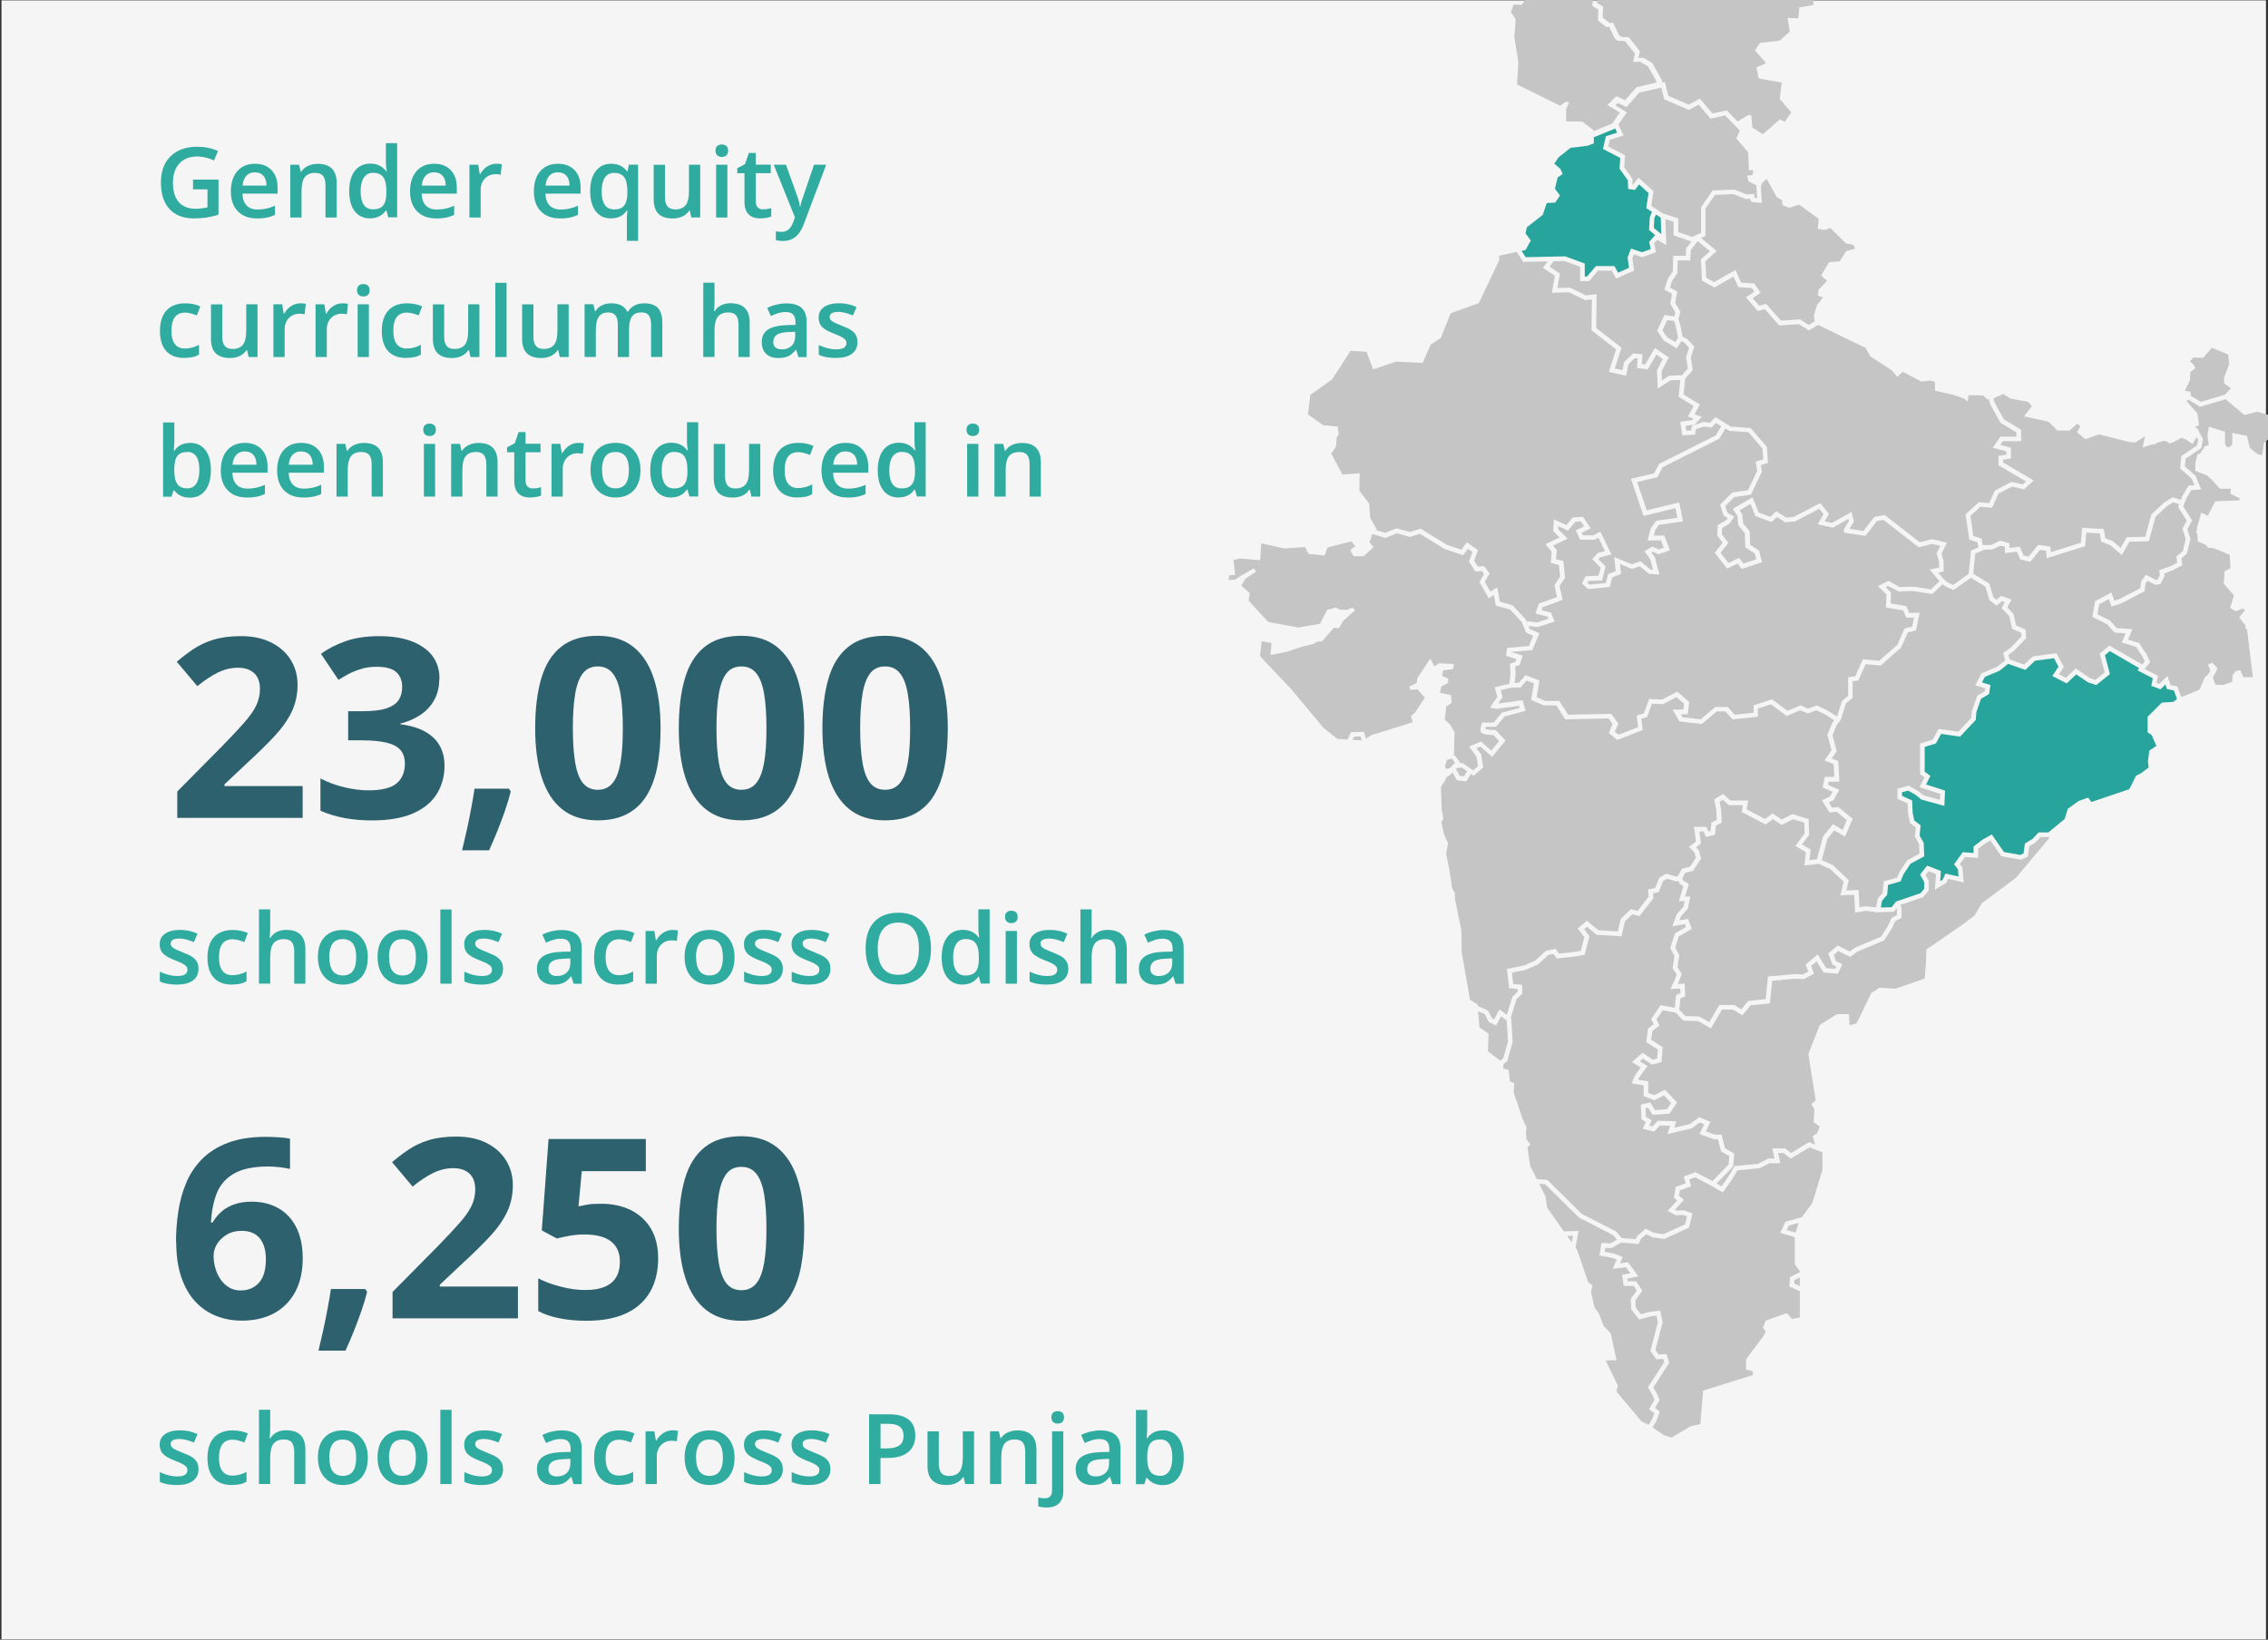 <?xml version="1.0" encoding="UTF-8"?>
<svg id="Layer_1" data-name="Layer 1" xmlns="http://www.w3.org/2000/svg" viewBox="0 0 325 235">
  <rect x="0" y="0" width="325" height="235" fill="#333333" stroke="none"/>
  <defs>
    <style>
      .cls-1 {
        fill: none;
      }

      .cls-2 {
        fill: #30ab9f;
      }

      .cls-3 {
        fill: #2e616e;
      }

      .cls-4 {
        fill: #27a49b;
      }

      .cls-5 {
        fill: #c6c5c6;
      }

      .cls-6 {
        fill: #f5f5f5;
      }
    </style>
  </defs>
  <rect class="cls-6" x=".21" y=".05" width="324.5" height="234.9"/>
  <g>
    <path class="cls-5" d="M230.46,21l2.4,1.25-.11,1.73,1.17,1.64.03.88h.04s.8-1.05.8-1.05l2.16,1.96-.33,2.09,1.67,1.1,2.2.69v1.97l1.97.69.64-.28.06-.07.04.03.56-.24v-3.69l1.65-2.41,3.12-.12,1.73.69,1.11-.05.04.3c.01.08.03.17.04.24.08,0,.19.02.34.03l-.06-.86-.04-.94v-.02s-1.14-.57-1.14-.57l-.19-.82.78-.1.1-.68h-.63l-.1-2.57-1.7-1.99.48-1.02-.12-.25-1.97-2.02-2.09.47-1.69-2.02-1.4.76-3.53-1.51-.42-1.69-3.16.71-1.82,2.07-1.28-.58-.35.35,1.67,1-1.22,1.73.74,1.59-1.97.63-.22.96Z"/>
    <polygon class="cls-5" points="235.76 52.23 237.15 49.87 239.14 51.23 238.11 53.19 238.16 54.51 239.2 53.85 241 53.78 241.86 52.82 241.61 51.17 242.04 49.83 241.35 49.09 240.94 48.91 240.26 49.93 238.41 48.8 237.47 47.4 238.51 45.15 239.92 45.35 240.07 44.77 239.35 43.53 239.6 42.12 238.51 41.51 239 39.95 239.7 38.93 239.78 36.66 241.57 36.66 241.62 35.61 242.37 34.62 239.82 33.73 239.82 31.78 238.65 31.41 238.77 35.11 237.46 34.38 237.05 34.86 237.3 36.14 235.31 36.85 234.12 36.45 233.91 37 234.17 38.78 231.58 39.92 230.96 38.79 228.99 38.79 227.72 40.29 226.43 40.29 226.43 38.23 224.17 37.41 222.62 37.44 222.05 38.22 223.53 39.21 223.17 41.27 224.96 41.22 227.26 42.33 228.79 42.17 228.73 47.01 232.35 49.83 231.4 52.81 232.5 53.05 232.72 51.89 234.02 50.66 235.35 50.76 235.28 52.17 235.76 52.23"/>
    <path class="cls-5" d="M259.2,47.36l-1.4-.91-2.83.2-2.09-2.35-.99.27-1.7-1.96,1.22-.81-.37-.52-1.96-.14-.66-1.5-2.75,1.56-1.78-.97-.15-3.05,1.29-1.17-1.76-1.45-.99,1.3-.08,1.47h-1.78l-.06,1.83-.75,1.1-.3.95,1.03.58-.28,1.63.74,1.27-.28,1.03.24.8.36,1.75.63.29,1.04,1.12-.5,1.56.28,1.8-1.09,1.23-.23,2.27,2.34,1.44-.76,1.39,1.03.37-1.01,1.12-1.31.17.1.69.7-.04.12-.66,1.65-.55.91.12.8-.8,2.2,1.35,2.83.2,2.34,2.7.16,2.29-1.03.32.17.94-1.58,3.3-2.38.34-1.3,1.3.3.94.99.58-.71,1.01-1.03.61-.05.89.94,1.23-1.12,1.45,1.13,1.44,1.53-.73.61.82,1.86-.62-.22-.83-1.36-.88-.07-2.04-.92-1.11-.13-1.34-.68-1.02,2.84-1.66.87,2.18,1.67.62.86-.8,1.42.92,1.07-.1,3.79-1.99,1.27,1.54-.62,1.07,1.04.23,2.81-1.57.34,1.42-.08.12c-.19.29-.4.63-.55.88.35.05.95.14,1.99.3l1.56-2.01,1.5-.27,5.01,3.9,1.77-.44,2.14.51-.79,1.58.31,1.04v1.51l-.77.15.62.75.61.61.9.42,2.23-1.59.34-3.35,1.06-.44-.12-.73-1.2-.4-.52-3.61,1.89-1.74,1.5.12.81-1.81,2.39-1.23,1.6.38.47-.44-3.95-2.32v-1.33l1.12-.2v-.46l-1.93-.52,1.09-1.59h2.29v-.61l-2.3-1.4-1.45-2.62-.22-.78-.12.14-.68-.63-2.08-.05-.15.92-.53-.44-1.55-.53-2.57-.58-.05-1.31-.68-.15-1.21.15-2.71-1.41-.78.73-.82-.97-3.01-1.94-.73-1.26-6.8-3.28-1.32.81Z"/>
    <polygon class="cls-5" points="213.22 150.67 214.97 152.01 215.41 151.69 216.09 149.28 215.91 146.25 215.09 145.65 214.39 146.98 213.34 146.46 212.75 145.34 211.81 144.93 212.01 147.23 213.31 148.15 213.22 150.67"/>
    <path class="cls-5" d="M260.63,31.37l-2.81-2.04-1.41.44-.97-.34-.1-.78-.73-.39-1.45-2.62-.65.59-.17.45.03.8.11,1.62-.39-.04c-.4-.04-.85-.08-.91-.09-.25,0-.34-.21-.4-.49l-.66.03-1.73-.69-2.65.11-1.35,1.97v3.92l-.65.28,2.26,1.87-1.62,1.47.12,2.37,1.13.62,3.07-1.74.79,1.81,1.87.13.95,1.33-1.16.77.94,1.08.99-.26,2.14,2.41,2.73-.19,1.24.81.85-.52-.11-.83.44-1.5.87-1.12-.73-.24.1-.87,1.21-1.26-.87-.73,1.16-1.94,1.5-.1.92-1.45,1.31-.39-.29-.58-1.02-.15-2.23-2.23-.78.29-1.02-.15.1-1.45Z"/>
    <polygon class="cls-5" points="208.72 110.09 208.65 110.22 209.17 111.19 209.78 111.27 210.23 110.53 209.46 109.99 208.72 110.09"/>
    <path class="cls-5" d="M211.76,143.98v.2s1.46.65,1.46.65l.6,1.13.28.14.76-1.44,1.07.79.8-2.59.75-.75v-.36l-1.22-.13-.33-2.75,2.51-.52,1.57-.69,1.55-1.42,1.36-.25.47.68,2.24-.24.9-.16.5-1.95-.95-1.25,1.31-1.11,1.65,1.36,2.79.17.42-1.81,1.46-1.39.96.26,1.57-2.04-.08-1.02,1.03-.22.57-1.46,1.01-.59,1.43.41.24-.07.6-1.07,1.14-.27.84-1.29-.2-.76-.8-.8,1.01-.77-.29-2.1h1.78l.3.67.3-.08.13-1.21.76-.38-.06-1.41-.3-1.52,1.26-.78,1.08.94h2.52l-.22,1.27,2.64,1.38,1.08-.81,1.29.88,1.53-.77,2.34.7.08,2.27-1.04,1.38,1.25.72-.18,1.52,1.08-.12.89-3.29,1.41-1.73,1.38.81.61-1.41-1.48-1.21-.99.14-1.1-1.75,1.16-.58.37-.65-1.43-.62.3-1.52h1.38l-.1-1.82-1.31-.54,1-1.47-.59-2.21.72-1.73.27-.35-1.33-.84-1.24-.59-1.25.46-1.05-.46-1.96.81-2.26-1.66-1.86.6v1.18l-3.64.38-1.01-1.14h-1.25l-2.13,1.8-3.22-.37-.95-1.7h1.52l.09-.85-1.09-.93-1.93,1-1.57-.06-.7,1.92-.82.23.2,1.63-3.66,1.42-1.2-1.01.55-1.25-.58-.83-6.23.13-1.26-1.99h-1.8l-1.82-.79.4-2.37-1.05-.41-.87,1h-1.24l-1.61.38.28,1.01-.62.91,3.48-.48.44,1.53-3,.79-1.22,1.49h-1.48c-.02.1-.04.22-.05.33.22.07.78.13,1.32.13h.14s1.42,1.51,1.42,1.51l-1.92,2.34-1.69-1.48-.55.23.66.91.31,1.84-1.39,1.22-.39-.27-.65,1.07-1.37-.18-.59-1.11-.31.34-.62.37-.06.25-.68,1.11.1,3.25.24,1.31-.29.53.39,1.75.58,1.26-.29,1.45.48,2.38.39,2.62.39.63v.82l.92,4.51.05,3.15,1.21,6.88,1.12.68Z"/>
    <polygon class="cls-5" points="191.69 61.13 191.84 62.25 191.55 62.64 191.45 63.99 190.77 65.01 192.37 68.02 194.84 67.82 194.8 70.34 196.2 72.19 196.35 74.22 197.27 75.87 197.15 75.97 198.49 76.37 200.14 75.71 202.01 76.24 203.58 75.77 207.31 78.07 209.43 78.78 210.2 77.72 211.8 78.85 211.24 80.38 211.77 81.2 212.68 81.14 213.45 82.19 212.77 83.4 213.57 84.79 214.55 84.19 214.93 86.24 216.74 86.74 218.63 88.77 218.82 89.25 218.85 89.02 220.23 89.21 221.87 88.68 221.74 88.37 220.03 87.93 220.53 86.51 223.12 85.57 222.75 83.86 223.56 82.65 223.39 80.96 222.22 80.68 222.36 79.08 221.45 78 223.47 77.02 222.57 76.12 222.67 74.44 224.47 75.26 225.39 74.15 226.84 74.07 227.95 75.73 226.65 76.35 226.82 76.72 228.31 76.72 229.34 76.21 230.92 79.46 229.3 79.86 229.05 80.15 230.08 81.18 229.58 83.19 227.61 83.26 227.48 83.52 227.78 83.78 230.11 83.56 230.43 82.29 231.54 81.86 231.31 79.84 233.83 80.87 235.07 80.45 236.52 81.62 236.88 81.65 236.49 80.17 235.65 79 236.77 78.33 237.67 78.75 238.41 78.5 238.01 77.45 236.1 77.45 236.55 75.72 237.33 74.63 240.37 74.2 240.1 72.83 235.52 73.94 233.71 68.61 237.03 67.84 237.74 66.49 245.88 62.39 246.66 61.08 245.9 60.61 245.24 61.27 244.16 61.13 243.03 61.5 242.89 62.29 241.07 62.39 240.78 60.44 242.51 60.21 242.69 60.01 241.87 59.71 242.7 58.19 240.54 56.86 240.79 54.45 239.4 54.5 237.54 55.69 237.45 53.04 238.28 51.44 237.36 50.81 236.1 52.95 234.59 52.74 234.66 51.37 234.26 51.34 233.33 52.23 233.02 53.85 230.55 53.3 231.58 50.06 228.06 47.33 228.12 42.91 227.14 43.01 224.82 41.88 222.38 41.96 222.81 39.52 221.11 38.39 221.79 37.46 218.28 37.53 217.34 36.1 214.82 36.65 214.82 37.33 211.91 43.44 207.89 44.89 206.43 48.48 205.03 49.35 203.86 52.02 200.08 51.82 196.78 52.94 195.81 50.42 193.54 50.27 190.87 54.39 187.77 56.58 187.43 59.39 189.61 60.94 191.69 61.13"/>
    <polygon class="cls-5" points="238.9 45.88 238.23 47.34 238.87 48.31 240.06 49.03 240.47 48.42 240.11 46.66 239.91 46.01 238.9 45.88"/>
    <polygon class="cls-5" points="313.96 56.62 313.9 56.71 315.38 57.59 318.82 56.56 319.24 56.14 319.68 55.65 318.71 54.93 318.71 54.1 319.43 52.21 319.29 50.81 316.96 49.84 315.7 51.29 314.29 51.24 313.81 51.78 314.39 52.31 314.59 52.79 313.86 53.33 313.81 54.54 313.08 55.99 313.86 56.14 313.96 56.62"/>
    <polygon class="cls-5" points="314.84 63.83 314.99 63.02 314.79 62.64 314.18 63.64 313.26 63 312.58 62.74 311.29 63.45 311.13 63.42 310.9 63.6 310.55 63.29 310.04 63.18 308.91 63.53 308.77 63.75 308.48 63.66 307.01 64.12 307.38 62.58 307.27 62.59 306 63.42 305.17 63.36 300.8 62.26 298.8 62.95 297.64 61.95 298.08 61.1 298.08 61.02 297.65 60.74 296.55 61.71 294.83 61.71 293.65 60.53 293.36 60.39 290.02 59.68 291.17 58.22 290.63 57.59 288.1 57.13 287.07 56.47 285.65 57.07 285.82 57.69 287.15 60.09 289.62 61.59 289.62 63.23 287.01 63.23 286.65 63.76 288.16 64.17 288.16 65.69 287.04 65.89 287.04 66.28 291.42 68.86 290.04 70.14 288.34 69.73 286.37 70.75 285.46 72.77 283.78 72.63 282.36 73.94 282.77 76.8 283.96 77.2 284.11 78.11 285.31 78.11 286.61 77.49 287.96 77.86 287.96 78.53 289.42 78.35 289.98 79.61 290.68 79.79 292.06 78.09 293.83 78.35 293.88 79.13 298.17 77.79 298.38 75.65 301.47 75.81 301.68 77.14 302.75 77.56 303.88 78.53 304.76 76.99 307.41 76.93 308.3 73.7 310.11 72.03 311.32 71.27 312.51 71.64 312.72 71.09 313.62 69.59 314.46 69.54 314.07 68.59 312.41 67.14 312.57 65.36 314.84 63.83"/>
    <polygon class="cls-5" points="312.12 72.66 312.28 72.26 311.41 71.99 310.51 72.56 308.88 74.06 307.92 77.57 305.15 77.64 304.05 79.55 302.4 78.13 301.09 77.62 300.9 76.44 298.97 76.34 298.78 78.29 293.28 80 293.21 78.93 292.33 78.8 290.93 80.53 289.51 80.18 289.02 79.06 287.3 79.28 287.3 78.36 286.67 78.2 285.46 78.77 284.22 78.77 284.23 78.84 283.05 79.33 282.76 82.23 285.07 83.65 285.67 85.64 286.1 85.96 286.77 85.41 288.24 85.93 287.64 87.05 288.53 88 288.91 89.64 290.26 90.25 290.35 91.46 288.51 93.37 287.81 93.85 287.98 94.52 290.06 95.25 291.32 94.06 294.69 93.62 295.75 95.58 295.05 96.63 296.04 97.15 297.45 95.8 299.48 97.18 300.26 97.44 301.6 96.37 300.88 93.66 302.28 92.52 306.97 95.24 307.34 94.79 306.98 94.02 306.59 93.49 306.13 92.73 304.04 92.07 304.6 90.77 303.01 90.66 301.97 89.48 299.83 88.41 300.23 86.16 302.56 84.91 302.98 86.1 303.7 85.87 306.7 84.31 306.82 83.34 307.49 82.38 308.98 83.12 309.17 83.1 309.51 82.42 309.42 81.72 311.1 81.11 312 80.64 311.87 79.76 312.79 78.99 313.21 77.26 312.73 75.76 313.36 74.62 312.12 72.66"/>
    <path class="cls-5" d="M240.86,102.37l.24.42,2.6.3,2.1-1.77h1.79l.98,1.11,2.71-.28v-1.07l2.64-.85,2.23,1.64,1.88-.78,1.06.47,1.26-.46,1.55.74,1.35.86.7-2.22.88-.76v-2.65l1.03-.15,1.08-2.43,2.34.21,2.62-2.3,1.03-2.33,1.08-.25.27-1.31h-1.14l-.41-1.03-2.48-.41.07-1.87-1.21-1.21,1.49-.74,1.65.9.92-.06h1.15l2.38.38,1.22-1.18-.05-.05-1.35-1.62,1.34-.25v-.87l-.35-1.2.53-1.07-1.17-.28-1.93.48-5.03-3.92-.96.17-1.64,2.12-.19-.03c-.92-.14-2.42-.37-2.59-.39h-.18l-.1-.18c-.11-.2-.04-.33.38-1.02.12-.2.25-.4.33-.52l-.07-.3-2.26,1.26-2.16-.48.84-1.46-.63-.77-3.43,1.81-1.43.13-1.18-.76-.78.73-2.32-.87-.69-1.74-1.57.92.38.57.13,1.3.93,1.13.06,1.92,1.28.84.44,1.68-2.9.97-.58-.77-1.52.72-1.78-2.26,1.13-1.46-.78-1.02.08-1.49,1.21-.71.22-.31-.59-.35-.5-1.57,1.74-1.74,2.25-.32,1.33-2.79-.23-1.31,1.09-.34-.11-1.55-2.02-2.33-2.72-.19-.57-.35-.88,1.47-8.12,4.09-.75,1.43-2.9.68,1.37,4.06,4.67-1.13.53,2.73-3.44.49-.54.76-.21.78h1.52l.8,2.12-1.64.55-.82-.38-.2.12.49.68.66,2.49-1.49-.11-1.33-1.08-1.13.38-1.71-.7.16,1.42-1.27.49-.35,1.38-3.09.3-.89-.79.53-1.06,1.86-.06.29-1.16-1.21-1.21.8-.9,1.03-.26-.93-1.91-.56.28h-2.07l-.62-1.35,1.21-.57-.48-.71-.79.05-1.06,1.27-1.38-.63-.03.43,1.35,1.35-2.08,1.01.54.64-.12,1.31,1.07.25.23,2.4-.78,1.17.43,2-2.84,1.04-.16.44,1.33.35.53,1.28-2.46.79-1.28-.17.18.45,1.36.61-.99,2.4-2.97.26v.05s1.57.48,1.57.48l-.41,1.33-.65.24.06,1.11-.16,1.24h.6l.98-1.12,1.99.78-.4,2.39,1.22.53h2.03l1.25,1.98,6.2-.13,1,1.42-.5,1.14.52.44,2.82-1.09-.2-1.68,1.03-.3.75-2.05,1.87.07,2.17-1.12,1.69,1.45-.18,1.79h-.99Z"/>
    <polygon class="cls-5" points="289.67 91.21 289.63 90.69 288.34 90.11 287.93 88.32 286.83 87.16 287.29 86.29 286.9 86.15 286.12 86.79 285.1 86.05 284.51 84.08 282.42 82.8 279.93 84.57 278.58 83.94 278.37 83.73 276.9 85.14 274.25 84.72 273.16 84.72 272.09 84.79 270.57 83.97 270.21 84.15 270.98 84.92 270.92 86.49 273.19 86.87 273.58 87.83 275.08 87.83 274.56 90.35 273.39 90.63 272.43 92.79 269.5 95.38 267.34 95.19 266.31 97.52 265.48 97.64 265.48 100.01 264.51 100.84 263.8 103.12 263.19 103.93 262.59 105.37 263.2 107.66 262.48 108.7 263.42 109.09 263.59 112.03 262.05 112.03 261.96 112.49 263.57 113.19 262.75 114.66 262.06 115 262.54 115.77 263.4 115.65 265.49 117.35 264.38 119.91 262.85 119 261.88 120.18 261.05 123.28 262.63 123.98 264.92 126.13 264.58 127.62 266.33 127.55 266.46 130.02 267.33 129.88 268.85 130.04 269.07 128.81 269.79 127.96 269.93 126.32 271.85 125.77 272.2 124.96 273.32 123.28 275.06 122.35 275.01 120.98 274.4 119.9 274.53 118.59 273.71 117.97 273.42 116.56 273.36 115.15 271.9 114.49 271.9 113.03 273.53 112.6 274.93 113.41 275.62 113.98 278 114.64 278.03 113.78 275.07 112.82 275.77 111.4 275.14 110.94 275.14 106.56 276.96 106 277.8 104.46 280.63 104.87 281.31 104.13 282.48 102.89 282.55 101.98 283.33 99.71 284.42 99.06 284.48 98.64 283.05 98.21 283.96 96.5 286.21 95.54 287.33 94.65 287.06 93.57 288.08 92.87 289.67 91.21"/>
    <polygon class="cls-5" points="265.06 136.37 265.85 135.8 269.56 134.24 270.61 132.57 271.04 131.56 271.83 131.14 271.83 130.27 271.79 130.16 271.4 130.67 268.72 130.75 268.73 130.7 267.34 130.54 265.83 130.79 265.7 128.24 263.74 128.31 264.19 126.35 262.26 124.54 260.61 123.8 258.56 124.04 258.78 122.12 257.26 121.25 258.6 119.46 258.55 117.9 256.92 117.41 255.28 118.23 254.05 117.39 253.02 118.17 249.58 116.37 249.75 115.4 247.77 115.4 246.87 114.62 246.41 114.9 246.64 116.02 246.71 117.91 245.89 118.32 245.76 119.63 244.47 119.95 244.11 119.17 243.52 119.17 243.75 120.9 243.04 121.45 243.43 121.84 243.76 123.06 242.61 124.81 241.5 125.08 241.06 125.86 241.21 126.21 242.01 126.69 241.46 128.49 242.22 128.49 241.86 130.23 240.85 131.37 240.66 131.9 241.9 131.69 242.42 133.13 240.57 134.2 240.06 135.8 240.64 136.9 240.37 138.6 240.99 139.56 240.59 140.66 240.43 141.02 241.4 140.97 241.5 142.79 240.8 143.07 240.64 144.7 241.5 145.62 243.49 145.68 244.93 146.49 246.39 144.03 248.52 144.03 249.54 144.65 250.5 143.45 253.02 143.2 253.35 139.95 257.21 139.6 258.34 139.66 259.12 139.24 258.74 138.24 260.47 136.79 261.71 138.75 262.97 138.85 263.13 138.5 262.58 138.25 261.99 136.65 263.32 135.5 265.06 136.37"/>
    <polygon class="cls-5" points="219.28 167.11 220.23 168.98 221.73 169.1 226.67 173.97 231.58 176.49 232.39 177.43 234.4 177.6 234.6 177.15 235.81 176.1 237.02 176.7 238.39 176.88 241.47 175.46 241.75 174.33 241.11 174.11 240.15 174.18 238.97 173.54 239.85 172.57 240.34 172.04 239.87 171.67 240.13 170.09 241.55 169.6 241.28 168.61 242.96 168 245.39 169.27 247.71 166.89 247.81 165.7 246.62 165 246.18 163.27 245.59 163.27 243.54 162.53 244.21 161.13 243.58 160.87 242.42 161.72 238.95 162.53 239.32 161.34 237.86 161.29 237.03 162.18 235.4 161.77 235.84 160.81 235.21 160.41 235.13 158.31 236.48 158 237.16 159.09 238.86 158.98 239.47 158.08 238.44 156.99 237.07 157.68 235.53 157.08 235.53 155.55 233.82 155.26 234.25 154.18 235.12 152.98 233.85 152.21 235.37 150.89 236.85 151.87 237.47 151.7 237.57 150.41 235.91 149.35 236.15 147.42 236.97 146.78 236.61 146.05 237.96 144.06 240 144.43 240.18 142.6 240.81 142.35 240.77 141.67 239.37 141.74 239.99 140.4 240.26 139.64 239.68 138.75 239.95 137.01 239.34 135.86 240.02 133.76 241.61 132.84 241.46 132.43 239.66 132.75 240.27 131.03 241.24 129.92 241.41 129.15 240.58 129.15 241.23 126.99 240.69 126.67 240.5 126.24 240.23 126.32 238.88 125.94 238.31 126.27 237.69 127.85 236.88 128.03 236.93 128.72 234.93 131.31 233.91 131.04 232.86 132.03 232.35 134.19 228.79 133.97 227.4 132.82 227 133.17 227.76 134.17 227.07 136.84 225.72 137.08 223.08 137.37 222.62 136.72 221.87 136.86 220.38 138.23 218.64 138.99 216.66 139.4 216.85 141.02 218.14 141.15 218.14 142.38 217.31 143.21 216.49 145.86 216.55 145.9 216.76 149.35 215.98 152.1 215.44 152.49 215.4 153.14 216.17 153.34 216.37 154.99 217 155.23 216.9 156.59 217.58 158.53 218.16 160.27 218.79 161.72 218.65 162.11 218.74 163.28 219.28 164 218.89 164.49 219.28 167.11"/>
    <polygon class="cls-5" points="256.03 176.28 257.07 176.58 257.3 176.66 257.75 175.26 256.33 175.65 256.03 176.28"/>
    <polygon class="cls-5" points="257.1 183.95 257.91 184.32 257.91 183.08 257.14 183.45 257.1 183.95"/>
    <polygon class="cls-5" points="259.3 164.43 256.6 166.05 255.58 165.25 254.79 165.25 255.12 166.71 253.53 166.71 252.16 167.42 248.96 167.74 248.17 169.08 246.87 170.91 245.29 169.97 242.91 168.72 242.08 169.03 242.34 170.02 240.72 170.59 240.59 171.39 241.31 171.95 240.34 173.01 240.03 173.36 240.3 173.51 241.2 173.44 242.54 173.89 242.03 175.93 238.49 177.56 236.82 177.34 235.91 176.88 235.14 177.55 234.81 178.29 232.3 178.08 230.92 178.88 230.06 178.82 229.96 179.4 231.33 179.68 232.53 180.14 232.16 181.05 233.3 180.9 234.78 182.93 233.19 183.24 233.24 183.63 234.45 183.63 235.34 184.96 234.35 186.37 234.4 187.41 235.13 188.35 236.49 188 237.91 187.83 238.25 189.53 237.21 193.48 237.68 194.13 238.81 194.06 239.2 195.32 236.91 198.84 237.42 199.68 237.82 200.65 237.16 201.79 237.84 202.29 237.35 203.68 236.8 204.57 238.43 205.69 239.54 206.03 242.3 204.39 243.66 204.09 244.05 199.3 251.18 197.07 251.18 196.53 250.21 196.29 250.21 194.79 252.73 191.44 253.02 190.81 252.63 190.28 253.02 189.26 256.02 188.19 256.8 189.02 257.91 188.82 257.91 185.04 256.41 184.37 256.51 183.02 257.91 182.34 257.91 182.18 257.19 181.21 257.19 177.33 256.85 177.2 255.1 176.7 255.86 175.09 258.19 174.45 258.19 174.46 259.71 172.39 261.16 167.64 261.16 165.16 259.3 164.43"/>
    <polygon class="cls-5" points="225.23 178.07 225.41 177.1 224.57 177.13 225.23 178.07"/>
    <polygon class="cls-5" points="235.23 203.71 236.24 204.19 236.25 204.2 236.75 203.39 237.06 202.53 236.29 201.97 237.08 200.6 236.82 199.98 236.14 198.83 238.48 195.22 238.34 194.75 237.35 194.82 236.5 193.61 237.57 189.5 237.38 188.56 236.59 188.65 234.88 189.1 233.75 187.65 233.68 186.18 234.54 184.95 234.1 184.29 232.67 184.29 232.45 182.7 233.64 182.48 233 181.6 231.11 181.85 231.66 180.51 231.14 180.31 229.2 179.93 229.5 178.13 230.76 178.2 231.71 177.66 231.16 177.02 226.28 174.51 221.44 169.74 220.57 169.67 221.46 171.42 221.7 173.07 224.11 176.48 226.21 176.41 225.77 178.82 226.02 179.18 227.57 183.73 228.2 184.22 228 185.24 228.49 187.37 229.17 188.34 229.8 190.04 230.82 191.1 231.3 193.33 231.64 194.93 230.09 194.98 231.83 198.57 231.64 199.44 235.23 203.71"/>
    <polygon class="cls-5" points="321.99 90.16 321.81 90.12 321.72 89.58 320.86 88.49 321.72 87.41 321.32 87.24 320.4 87.6 319.57 87.13 320.12 85.33 318.66 83.65 318.79 81.87 319.62 81.42 319.51 79.52 317.22 78.56 316.38 78.49 316.08 78.08 314.96 77.61 314.86 76.45 314.68 76.21 314.83 76.04 314.8 75.7 315.44 73.48 316.38 73.91 317.44 71.84 320.86 71.71 320.96 71.44 319.62 70.77 319.67 70.04 318.1 70.04 316.95 68.76 316.28 68.15 315.55 67.85 315.54 67.84 315.46 67.82 314.59 67.48 314.59 66.37 314.88 65.16 315.36 64.92 315.58 64.47 315.85 64.26 315.85 63.99 316.43 63.8 316.5 63.75 316.32 62.37 316.53 61.15 318.84 61.87 318.84 63.61 319.1 64.07 319.44 64.08 319.72 63.87 319.89 63.66 319.87 62.05 321.99 62.46 322.38 64.17 323.54 65.11 324.18 65.22 324.41 63.45 325.3 62.77 326.11 60.15 326.07 59.56 324.72 59.39 323.46 59 321.61 59.48 318.93 57.22 315.29 58.3 313.55 57.27 313.37 57.55 314.88 59.24 315.12 60.94 314.54 61.18 314.54 61.2 315.04 61.58 315.02 61.67 315.68 62.92 315.44 64.22 313.2 65.73 313.1 66.86 314.62 68.19 315.42 70.15 314.01 70.23 313.32 71.38 312.86 72.59 314.13 74.59 313.45 75.83 313.89 77.24 313.38 79.35 312.58 80.03 312.72 81 311.35 81.73 310.14 82.17 310.19 82.53 309.6 83.7 308.87 83.81 307.71 83.23 307.45 83.59 307.31 84.74 303.96 86.48 302.57 86.92 302.19 85.86 300.82 86.59 300.56 88.04 302.38 88.95 303.33 90.02 305.57 90.18 304.94 91.66 306.56 92.18 307.15 93.13 307.55 93.67 308.12 94.89 307.32 95.86 309.23 96.84 309.03 97.87 309.43 98.02 310.59 96.87 311.03 98.19 312.01 98.38 312.57 99.91 315.17 98.85 315.99 97.01 316.33 96.76 316.72 96.18 316.57 95.65 316.38 95.26 317.01 94.97 317.79 95.79 317.11 97.1 317.45 98.12 318.56 98.17 319.87 97.73 319.92 96.81 320.35 96.18 321.03 96.04 321.47 97.05 322.83 97.05 321.99 90.16"/>
    <polygon class="cls-5" points="292.41 119.96 291.68 120.75 290.78 121.29 290.58 122.77 289.59 123.21 286.78 122.71 285.22 120.46 284.44 120.9 283.47 121.65 283.47 122.96 281.58 122.82 280.84 123.85 281.21 124.33 281.39 126.47 279.16 125.96 278.9 126.54 277.27 127.51 277.43 125.27 276.37 124.85 275.93 125.41 276.39 126.22 276.39 127.62 275.6 128.57 272.32 129.69 272.49 130.15 272.49 131.53 271.56 132.03 271.2 132.88 270.01 134.77 266.17 136.38 265.12 137.14 263.42 136.29 262.77 136.85 263.1 137.77 264.01 138.18 263.37 139.55 261.33 139.38 260.32 137.78 259.53 138.44 259.94 139.56 258.48 140.33 257.23 140.26 253.95 140.56 253.62 143.8 250.84 144.08 249.69 145.52 248.33 144.69 246.76 144.69 245.17 147.38 243.31 146.34 241.2 146.27 240.13 145.13 238.26 144.79 237.37 146.1 237.8 146.96 236.77 147.77 236.61 149.02 238.26 150.07 238.09 152.22 236.73 152.58 235.43 151.71 234.97 152.11 236.08 152.79 234.83 154.5 234.74 154.74 236.19 154.99 236.19 156.63 237.04 156.96 238.58 156.18 240.32 158.01 239.22 159.62 236.81 159.77 236.17 158.75 235.81 158.83 235.86 160.04 236.68 160.56 236.33 161.32 236.81 161.44 237.57 160.62 240.21 160.7 239.92 161.62 242.14 161.11 243.49 160.11 245.11 160.78 244.45 162.15 245.71 162.61 246.7 162.61 247.19 164.57 248.51 165.33 248.35 167.18 245.98 169.61 246.68 170.03 247.62 168.71 248.56 167.12 251.97 166.78 253.37 166.04 254.29 166.04 253.96 164.59 255.81 164.59 256.65 165.25 259.24 163.69 260.11 164.04 259.76 162.84 260.44 162.35 260.77 161.43 259.9 160.85 260 158.96 259.56 158.23 260.19 157.7 259.13 151.06 260.77 146.89 263.25 145.34 264.94 145.34 265.04 146.94 266.06 146.65 268.14 142.33 269.31 141.56 271.59 141.7 275.8 140.25 276 137.82 276.05 136.08 281.33 132.44 282.93 131.23 284 129.44 288.89 125.8 293.64 120.13 293.59 119.96 292.41 119.96"/>
    <polygon class="cls-4" points="311.52 98.96 310.52 98.76 310.3 98.09 309.6 98.79 308.28 98.29 308.49 97.2 306.29 96.07 306.55 95.76 302.34 93.32 301.63 93.9 302.35 96.61 300.39 98.18 299.19 97.78 297.52 96.65 296.15 97.95 294.1 96.88 294.98 95.55 294.33 94.33 291.62 94.69 290.23 96.01 287.76 95.14 286.55 96.12 284.43 97.01 284.01 97.81 285.23 98.17 285.03 99.47 283.87 100.15 283.2 102.11 283.13 103.18 281.79 104.59 280.88 105.57 278.16 105.18 277.41 106.55 275.8 107.05 275.8 110.6 276.62 111.2 276 112.43 278.72 113.31 278.62 115.5 275.31 114.58 274.55 113.95 273.44 113.31 272.56 113.54 272.56 114.06 274 114.72 274.08 116.48 274.31 117.59 275.22 118.29 275.08 119.76 275.66 120.79 275.74 122.73 273.78 123.78 272.78 125.28 272.34 126.32 270.55 126.83 270.43 128.23 269.69 129.1 269.52 130.06 271.07 130.02 271.7 129.2 275.21 128.01 275.73 127.38 275.73 126.4 275.14 125.35 276.15 124.06 278.13 124.83 278.02 126.29 278.38 126.08 278.78 125.2 280.65 125.62 280.57 124.58 280.01 123.87 281.26 122.13 282.81 122.25 282.81 121.32 284.1 120.33 285.42 119.59 287.16 122.11 289.51 122.53 289.97 122.31 290.17 120.88 291.26 120.23 292.12 119.3 293.53 119.3 295.87 117.37 296.31 115.91 297.86 114.8 299.22 114.31 299.7 114.94 305.13 113.1 306.1 111.16 306.73 110.87 307.9 110 307.8 109.08 307.99 107.57 309.01 106.9 308.33 105.34 307.75 104.96 307.75 102.73 309.79 100.69 311.43 100.59 311.96 100.17 311.52 98.96"/>
    <g>
      <polygon class="cls-4" points="237.06 31.28 236.99 32.67 238.06 33.55 237.98 31.18 237.97 31.19 237.3 30.74 237.06 31.28"/>
      <polygon class="cls-4" points="237.18 33.69 236.31 32.96 236.41 31.13 236.73 30.37 235.9 29.82 236.24 27.67 234.88 26.43 234.28 27.22 233.31 27.08 233.27 25.84 232.08 24.18 232.18 22.64 229.71 21.35 230.12 19.53 231.73 19.01 231.46 18.42 228.39 19.67 228.39 20.56 227.42 20.9 225.05 21.19 223.35 22.54 222.72 23.46 223.59 24.19 223.93 24.92 223.2 25.45 222.82 27.05 223.54 28.02 222.86 29.04 221.65 29.09 221.07 30.79 218.79 32.58 218.6 33.45 219.37 34.47 218.6 35.83 218.04 35.95 218.63 36.86 224.28 36.74 227.09 37.77 227.09 39.63 227.42 39.63 228.69 38.13 231.34 38.13 231.87 39.08 233.44 38.38 233.23 36.92 233.72 35.62 235.3 36.15 236.54 35.71 236.33 34.67 237.18 33.69"/>
    </g>
    <polygon class="cls-5" points="208.5 109.32 208.07 108.71 207.35 108.88 207.06 109.8 207.23 110.22 207.77 110.06 208.5 109.32"/>
    <g>
      <polygon class="cls-5" points="194.04 105.58 193.82 106.02 195.14 106.11 194.98 105.54 194.04 105.58"/>
      <path class="cls-5" d="M219.11,92.54l.59-1.43-1.02-.45-.62-1.52-1.68-1.8-2.03-.56-.28-1.51-.74.46-1.32-2.31.65-1.17-.3-.41-.94.07-.92-1.43.5-1.37-.65-.46-.68.92-2.65-.88-3.54-2.19-1.47.45-1.84-.52-1.66.66-1.86-.56-.41,1.2.58.68-1.41,1.31h-1.45l-.48-.87.73-.58-.58-.68-3.39.87-.44,1.16s-1.89-.24-2.13-.19c-.24.05-.63-1.02-.63-1.02l-3.01.19-3.3-.73-.15,2.42-2.86-.24-.97.19.24,2.13-.87.1-.05.68.97-.1.63-.44,1.99-1.16.34.48-1.5.97-.63,1.02,1.21,1.07-.15,1.11,2.81,3.05,4.31.78,3.1-.53,1.02-1.99,1.26-.34.53.29,1.02.05.82-.34.39.39-1.7,1.5-.63,1.07-.73-.05-1.7,1.94-.73.05-.39.29-1.79.44-2.18.73-2.28.44.15-1.7-1.41-.29-.24,2.18,4.46,4.7,4.61,5.53,1.99,1.6,1.46.1.51-1.04,1.86-.07.28.97.79-.49,5.91-1.84-.24-.92.58-.48,1.41-2.13-1.07-1.21-.97.1-.19-.48,1.07-.53.05-.63,1.89-2.86.58,1.12.68-.44,2.13.1-.15.73-.68.1-.73.1-.15.78.87.39v.63l-.97.48-.19.92,1.6.34.05,1.11-.78.53-.05.73-.15,1.12.73.68.68,1.12-.09,3.44.14-.1.81,1.14.31-.04,1.48,1.05.72-.63-.22-1.33-1.06-1.47,1.7-.7,1.48,1.3,1.12-1.36-.83-.88c-.16,0-.44-.01-.72-.04-.39-.04-1.12-.11-1.12-.62,0-.37.13-.83.14-.88l.07-.24h1.68l1.16-1.42,2.55-.67-.09-.32-3.13.43-1.03-.15,1.07-1.57-.38-1.37,2.09-.49.17-1.33-.08-1.54.8-.29.12-.39-1.47-.45.13-1.14,3.11-.27Z"/>
    </g>
    <path class="cls-5" d="M237.35,11.84l-.02-.29-1.2-2.06-1.09-.63h-1.03l.29-1.14-1.43-1.83-1.09-.06-.4-.34-.8-1.66-.4.06-1.2-.97.06-1.54-.91-.57.23-1.03-.91-.91-1.09.57-.97-.29-.29-.57-.74-.23c-.34-1.83-.97-1.09-.97-1.09,0,0-.8.29-1.31.17-.32-.07-.55-.27-.68-.41l-.19.43-.53,1.36-1.36-.05-1.26,1.94-1.16-.05-.39,1.07.68,1.07-.19,2.57.58,3.54-.19,3.2,6.16,3.05.87-.58.44.1-.44.97v1.75l2.33.05,1.6,1.21v.15l2.66-1.08,1.12-1.59-1.79-1.07,1.27-1.27,1.26.57,1.64-1.86"/>
    <g>
      <polygon class="cls-5" points="237.39 11.85 237.41 11.83 237.39 11.83 237.39 11.85"/>
      <path class="cls-5" d="M258.93-7.85l-1.84.15-2.13-1.6h-.73l-.1,1.41-2.62-.39-4.07,1.02-.48,1.41-.39-.44h-.87l-.29.68-.73-.34-2.08.44-.34-.58.92-.24-.29-1.07-3.83-.48-.82-.87.73-1.16-.19-.58-1.79-.53-.73-1.41-1.55.15v-.92l-2.67-1.21-.53-1.6-1.21-.53-.44-1.7-1.5-.15.05,1.11-.78.29-.97-1.26h-1.36v.82h-2.38l-1.45.97-1.7-.97-.44.39,1.55,1.21-.63.34-2.47-.73-2.42.53-2.04,3.34h-1.55v2.81l.68.39,3.05-.1v1.07l2.04,1.84,1.65-.15v.48l-.39.63.29.92,2.28.89.25.1.11-.27.27.3c.11.12.29.28.54.33.33.07.69-.09.93-.17-.21-.23.52-.2.76-.14.35.09.6.5.76,1.27l.7.22.28.57.46.08,1.09-.66,1.53,1.34-.22.99.89.55-.06,1.56,1.01.82.48-.07.86,1.78.29.25,1.12.06,1.58,2.02-.23.94h.76l1.21.7,1.41,2.49.06.33.36-.08.5,2,2.93,1.26,1.6-.86,1.78,2.13,2.06-.46,1.56,1.61,1.52-.94.44.05.15,1.75,1.5.97,2.42-2.13.73.34.92-1.36-1.65-1.94.29-2.33-3.3-.58-.34-1.6,1.41-.58-1.6-1.84.68-1.07,2.86-.34,1.45-1.31-.34-1.94,1.55.05.15-1.55,1.99-.34.29-3.25.92-3.35-2.08-1.99Z"/>
    </g>
  </g>
  <g>
    <path class="cls-3" d="M43.36,117.22h-17.96v-3.78l6.45-6.52c1.3-1.34,2.35-2.45,3.14-3.35s1.37-1.71,1.72-2.45.54-1.53.54-2.37c0-1.02-.28-1.78-.85-2.29s-1.33-.76-2.28-.76c-1,0-1.96.23-2.9.69s-1.92,1.11-2.94,1.95l-2.95-3.5c.74-.63,1.52-1.23,2.35-1.79s1.79-1.02,2.88-1.36,2.41-.52,3.95-.52c1.69,0,3.14.3,4.35.91s2.15,1.44,2.8,2.49.98,2.24.98,3.56c0,1.42-.28,2.71-.84,3.88s-1.38,2.33-2.45,3.48-2.36,2.42-3.88,3.81l-3.3,3.11v.25h11.2v4.57Z"/>
    <path class="cls-3" d="M62.95,97.27c0,1.18-.25,2.21-.74,3.08s-1.16,1.58-2,2.13-1.78.96-2.82,1.21v.11c2.06.26,3.63.89,4.7,1.9s1.61,2.36,1.61,4.04c0,1.5-.37,2.84-1.1,4.03s-1.86,2.12-3.38,2.79-3.49,1.02-5.89,1.02c-1.42,0-2.74-.11-3.96-.34s-2.38-.58-3.45-1.05v-4.62c1.1.56,2.26.99,3.46,1.27s2.33.43,3.38.43c1.95,0,3.31-.34,4.09-1.01s1.17-1.62,1.17-2.84c0-.71-.18-1.32-.54-1.81s-.99-.87-1.89-1.12-2.15-.39-3.75-.39h-1.95v-4.17h1.99c1.58,0,2.79-.15,3.61-.45s1.39-.71,1.69-1.23.45-1.12.45-1.78c0-.91-.28-1.63-.84-2.14s-1.5-.77-2.81-.77c-.82,0-1.57.1-2.24.31s-1.28.45-1.82.74-1.01.57-1.42.83l-2.51-3.74c1.01-.73,2.19-1.33,3.54-1.81s2.97-.72,4.84-.72c2.65,0,4.75.53,6.29,1.6s2.32,2.57,2.32,4.52Z"/>
    <path class="cls-3" d="M72.93,113.04l.26.4c-.21.84-.48,1.75-.82,2.72s-.7,1.95-1.09,2.92-.79,1.9-1.19,2.78h-3.87c.23-.95.46-1.95.69-2.99s.43-2.07.62-3.08.35-1.93.47-2.76h4.92Z"/>
    <path class="cls-3" d="M94.66,104.37c0,2.07-.16,3.93-.48,5.55s-.84,3.01-1.55,4.15-1.64,2-2.79,2.6-2.54.9-4.18.9c-2.06,0-3.76-.52-5.08-1.57s-2.3-2.56-2.94-4.54-.95-4.34-.95-7.09.29-5.15.87-7.13,1.53-3.49,2.84-4.54,3.06-1.58,5.26-1.58c2.05,0,3.74.52,5.07,1.57s2.32,2.56,2.96,4.54.97,4.36.97,7.15ZM82.09,104.37c0,1.96.11,3.59.33,4.9s.58,2.29,1.1,2.94,1.23.98,2.14.98,1.61-.33,2.14-.98.89-1.63,1.12-2.94.33-2.94.33-4.91-.11-3.59-.33-4.9-.59-2.3-1.12-2.96-1.23-.99-2.14-.99-1.63.33-2.14.99-.88,1.65-1.1,2.96-.33,2.95-.33,4.9Z"/>
    <path class="cls-3" d="M115.24,104.37c0,2.07-.16,3.93-.48,5.55s-.84,3.01-1.55,4.15-1.64,2-2.79,2.6-2.54.9-4.18.9c-2.06,0-3.76-.52-5.08-1.57s-2.3-2.56-2.94-4.54-.95-4.34-.95-7.09.29-5.15.87-7.13,1.53-3.49,2.84-4.54,3.06-1.58,5.26-1.58c2.05,0,3.74.52,5.07,1.57s2.32,2.56,2.96,4.54.97,4.36.97,7.15ZM102.67,104.37c0,1.96.11,3.59.33,4.9s.58,2.29,1.1,2.94,1.23.98,2.14.98,1.61-.33,2.14-.98.89-1.63,1.12-2.94.33-2.94.33-4.91-.11-3.59-.33-4.9-.59-2.3-1.12-2.96-1.23-.99-2.14-.99-1.63.33-2.14.99-.88,1.65-1.1,2.96-.33,2.95-.33,4.9Z"/>
    <path class="cls-3" d="M135.82,104.37c0,2.07-.16,3.93-.48,5.55s-.84,3.01-1.55,4.15-1.64,2-2.79,2.6-2.54.9-4.18.9c-2.06,0-3.76-.52-5.08-1.57s-2.3-2.56-2.94-4.54-.95-4.34-.95-7.09.29-5.15.87-7.13,1.53-3.49,2.84-4.54,3.06-1.58,5.26-1.58c2.05,0,3.74.52,5.07,1.57s2.32,2.56,2.96,4.54.97,4.36.97,7.15ZM123.26,104.37c0,1.96.11,3.59.33,4.9s.58,2.29,1.1,2.94,1.23.98,2.14.98,1.61-.33,2.14-.98.89-1.63,1.12-2.94.33-2.94.33-4.91-.11-3.59-.33-4.9-.59-2.3-1.12-2.96-1.23-.99-2.14-.99-1.63.33-2.14.99-.88,1.65-1.1,2.96-.33,2.95-.33,4.9Z"/>
  </g>
  <g>
    <rect class="cls-1" x="22.22" y="130.33" width="166.21" height="15.57"/>
    <path class="cls-2" d="M28.45,138.82c0,.74-.27,1.3-.81,1.7s-1.31.59-2.31.59-1.82-.15-2.43-.46v-1.39c.89.41,1.72.62,2.48.62.99,0,1.48-.3,1.48-.9,0-.19-.05-.35-.16-.48s-.29-.26-.54-.4-.6-.29-1.05-.46c-.87-.34-1.46-.67-1.77-1.01-.31-.34-.46-.77-.46-1.31,0-.65.26-1.15.78-1.51.52-.36,1.23-.54,2.13-.54s1.73.18,2.52.54l-.52,1.21c-.82-.34-1.5-.51-2.06-.51-.85,0-1.27.24-1.27.72,0,.24.11.44.33.6.22.16.7.39,1.45.68.62.24,1.08.46,1.36.66s.49.43.63.69.21.58.21.94Z"/>
    <path class="cls-2" d="M33.23,141.11c-1.14,0-2.01-.33-2.61-1-.6-.67-.89-1.63-.89-2.87s.31-2.25.93-2.93c.62-.68,1.52-1.03,2.7-1.03.8,0,1.52.15,2.15.44l-.49,1.29c-.68-.26-1.24-.4-1.68-.4-1.31,0-1.96.87-1.96,2.6,0,.85.16,1.48.49,1.91.33.43.8.64,1.43.64.72,0,1.39-.18,2.03-.53v1.4c-.29.17-.59.29-.92.36-.33.07-.72.11-1.19.11Z"/>
    <path class="cls-2" d="M43.77,140.98h-1.61v-4.65c0-.58-.12-1.02-.35-1.31-.23-.29-.61-.43-1.12-.43-.67,0-1.17.2-1.49.6-.32.4-.48,1.08-.48,2.03v3.75h-1.61v-10.64h1.61v2.7c0,.43-.03.9-.08,1.39h.1c.22-.36.52-.65.91-.85.39-.2.84-.3,1.36-.3,1.83,0,2.75.92,2.75,2.77v4.93Z"/>
    <path class="cls-2" d="M52.71,137.18c0,1.23-.32,2.2-.95,2.89s-1.52,1.04-2.65,1.04c-.71,0-1.33-.16-1.87-.48s-.96-.78-1.25-1.37-.44-1.29-.44-2.08c0-1.23.31-2.18.94-2.87s1.52-1.03,2.66-1.03,1.96.35,2.6,1.06.96,1.65.96,2.85ZM47.2,137.18c0,1.75.64,2.62,1.93,2.62s1.91-.87,1.91-2.62-.64-2.59-1.93-2.59c-.67,0-1.16.22-1.47.67-.3.45-.46,1.09-.46,1.92Z"/>
    <path class="cls-2" d="M61.26,137.18c0,1.23-.32,2.2-.95,2.89s-1.52,1.04-2.65,1.04c-.71,0-1.33-.16-1.87-.48s-.96-.78-1.25-1.37-.44-1.29-.44-2.08c0-1.23.31-2.18.94-2.87s1.52-1.03,2.66-1.03,1.96.35,2.6,1.06.96,1.65.96,2.85ZM55.76,137.18c0,1.75.64,2.62,1.93,2.62s1.91-.87,1.91-2.62-.64-2.59-1.93-2.59c-.67,0-1.16.22-1.47.67-.3.45-.46,1.09-.46,1.92Z"/>
    <path class="cls-2" d="M64.71,140.98h-1.61v-10.64h1.61v10.64Z"/>
    <path class="cls-2" d="M72.09,138.82c0,.74-.27,1.3-.81,1.7s-1.31.59-2.31.59-1.82-.15-2.43-.46v-1.39c.89.41,1.72.62,2.48.62.99,0,1.48-.3,1.48-.9,0-.19-.05-.35-.16-.48s-.29-.26-.54-.4-.6-.29-1.05-.46c-.87-.34-1.46-.67-1.77-1.01-.31-.34-.46-.77-.46-1.31,0-.65.26-1.15.78-1.51.52-.36,1.23-.54,2.13-.54s1.73.18,2.52.54l-.52,1.21c-.82-.34-1.5-.51-2.06-.51-.85,0-1.27.24-1.27.72,0,.24.11.44.33.6.22.16.7.39,1.45.68.62.24,1.08.46,1.36.66s.49.43.63.69.21.58.21.94Z"/>
    <path class="cls-2" d="M82.19,140.98l-.32-1.05h-.05c-.36.46-.73.77-1.1.94s-.84.25-1.42.25c-.74,0-1.32-.2-1.74-.6-.42-.4-.62-.97-.62-1.7,0-.78.29-1.37.87-1.76s1.46-.61,2.65-.65l1.31-.04v-.4c0-.48-.11-.84-.34-1.08-.22-.24-.58-.36-1.05-.36-.39,0-.76.06-1.11.17s-.7.25-1.03.4l-.52-1.15c.41-.21.86-.38,1.35-.49s.95-.17,1.38-.17c.96,0,1.69.21,2.18.63.49.42.73,1.08.73,1.98v5.09h-1.15ZM79.8,139.88c.58,0,1.05-.16,1.4-.49.35-.33.53-.78.53-1.37v-.66l-.97.04c-.76.03-1.31.15-1.65.38-.34.23-.52.57-.52,1.04,0,.34.1.6.3.78s.5.28.9.28Z"/>
    <path class="cls-2" d="M88.63,141.11c-1.14,0-2.01-.33-2.61-1-.6-.67-.89-1.63-.89-2.87s.31-2.25.93-2.93c.62-.68,1.52-1.03,2.7-1.03.8,0,1.52.15,2.15.44l-.49,1.29c-.68-.26-1.24-.4-1.68-.4-1.31,0-1.96.87-1.96,2.6,0,.85.16,1.48.49,1.91.33.43.8.64,1.43.64.72,0,1.39-.18,2.03-.53v1.4c-.29.17-.59.29-.92.36-.33.07-.72.11-1.19.11Z"/>
    <path class="cls-2" d="M96.35,133.28c.32,0,.59.02.8.07l-.16,1.5c-.23-.05-.46-.08-.71-.08-.64,0-1.16.21-1.56.63-.4.42-.6.96-.6,1.63v3.95h-1.61v-7.56h1.26l.21,1.33h.08c.25-.45.58-.81.98-1.07.4-.26.84-.4,1.3-.4Z"/>
    <path class="cls-2" d="M105.26,137.18c0,1.23-.32,2.2-.95,2.89s-1.52,1.04-2.65,1.04c-.71,0-1.33-.16-1.87-.48s-.96-.78-1.25-1.37-.44-1.29-.44-2.08c0-1.23.31-2.18.94-2.87s1.52-1.03,2.66-1.03,1.96.35,2.6,1.06.96,1.65.96,2.85ZM99.75,137.18c0,1.75.64,2.62,1.93,2.62s1.91-.87,1.91-2.62-.64-2.59-1.93-2.59c-.67,0-1.16.22-1.47.67-.3.45-.46,1.09-.46,1.92Z"/>
    <path class="cls-2" d="M112.18,138.82c0,.74-.27,1.3-.81,1.7s-1.31.59-2.31.59-1.82-.15-2.43-.46v-1.39c.89.41,1.72.62,2.48.62.99,0,1.48-.3,1.48-.9,0-.19-.05-.35-.16-.48s-.29-.26-.54-.4-.6-.29-1.05-.46c-.87-.34-1.46-.67-1.77-1.01-.31-.34-.46-.77-.46-1.31,0-.65.26-1.15.78-1.51.52-.36,1.23-.54,2.13-.54s1.73.18,2.52.54l-.52,1.21c-.82-.34-1.5-.51-2.06-.51-.85,0-1.27.24-1.27.72,0,.24.11.44.33.6.22.16.7.39,1.45.68.62.24,1.08.46,1.36.66s.49.43.63.69.21.58.21.94Z"/>
    <path class="cls-2" d="M119,138.82c0,.74-.27,1.3-.81,1.7s-1.31.59-2.31.59-1.82-.15-2.43-.46v-1.39c.89.41,1.72.62,2.48.62.99,0,1.48-.3,1.48-.9,0-.19-.05-.35-.16-.48s-.29-.26-.54-.4-.6-.29-1.05-.46c-.87-.34-1.46-.67-1.77-1.01-.31-.34-.46-.77-.46-1.31,0-.65.26-1.15.78-1.51.52-.36,1.23-.54,2.13-.54s1.73.18,2.52.54l-.52,1.21c-.82-.34-1.5-.51-2.06-.51-.85,0-1.27.24-1.27.72,0,.24.11.44.33.6.22.16.7.39,1.45.68.62.24,1.08.46,1.36.66s.49.43.63.69.21.58.21.94Z"/>
    <path class="cls-2" d="M133.41,135.96c0,1.63-.41,2.89-1.22,3.79-.81.9-1.97,1.35-3.46,1.35s-2.67-.45-3.48-1.34c-.81-.9-1.21-2.17-1.21-3.82s.41-2.92,1.22-3.8c.81-.88,1.97-1.33,3.48-1.33s2.63.45,3.45,1.35,1.22,2.16,1.22,3.79ZM125.78,135.96c0,1.23.25,2.16.75,2.8s1.23.95,2.21.95,1.7-.31,2.2-.94c.49-.63.74-1.57.74-2.81s-.25-2.16-.74-2.79c-.49-.63-1.22-.95-2.19-.95s-1.72.32-2.22.95c-.5.63-.75,1.56-.75,2.79Z"/>
    <path class="cls-2" d="M137.94,141.11c-.94,0-1.68-.34-2.21-1.03s-.79-1.64-.79-2.88.27-2.2.8-2.9c.54-.69,1.28-1.04,2.23-1.04s1.75.37,2.27,1.1h.08c-.08-.54-.12-.97-.12-1.29v-2.75h1.61v10.64h-1.26l-.28-.99h-.08c-.51.75-1.27,1.13-2.26,1.13ZM138.37,139.81c.66,0,1.14-.19,1.44-.56s.46-.97.46-1.81v-.23c0-.95-.16-1.63-.46-2.03s-.79-.6-1.46-.6c-.57,0-1,.23-1.31.69s-.46,1.11-.46,1.96.15,1.48.44,1.92.74.66,1.33.66Z"/>
    <path class="cls-2" d="M144.02,131.41c0-.29.08-.51.24-.66.16-.15.38-.23.67-.23s.5.08.66.23c.16.15.24.38.24.66s-.08.49-.24.65c-.16.16-.38.24-.66.24s-.52-.08-.67-.24c-.16-.16-.24-.37-.24-.65ZM145.72,140.98h-1.61v-7.56h1.61v7.56Z"/>
    <path class="cls-2" d="M153.09,138.82c0,.74-.27,1.3-.81,1.7s-1.31.59-2.31.59-1.82-.15-2.43-.46v-1.39c.89.41,1.72.62,2.48.62.99,0,1.48-.3,1.48-.9,0-.19-.05-.35-.16-.48s-.29-.26-.54-.4-.6-.29-1.05-.46c-.87-.34-1.46-.67-1.77-1.01-.31-.34-.46-.77-.46-1.31,0-.65.26-1.15.78-1.51.52-.36,1.23-.54,2.13-.54s1.73.18,2.52.54l-.52,1.21c-.82-.34-1.5-.51-2.06-.51-.85,0-1.27.24-1.27.72,0,.24.11.44.33.6.22.16.7.39,1.45.68.62.24,1.08.46,1.36.66s.49.43.63.69.21.58.21.94Z"/>
    <path class="cls-2" d="M161.48,140.98h-1.61v-4.65c0-.58-.12-1.02-.35-1.31-.23-.29-.61-.43-1.12-.43-.67,0-1.17.2-1.49.6-.32.4-.48,1.08-.48,2.03v3.75h-1.61v-10.64h1.61v2.7c0,.43-.03.9-.08,1.39h.1c.22-.36.52-.65.91-.85.39-.2.84-.3,1.36-.3,1.83,0,2.75.92,2.75,2.77v4.93Z"/>
    <path class="cls-2" d="M168.45,140.98l-.32-1.05h-.05c-.36.46-.73.77-1.1.94s-.84.25-1.42.25c-.74,0-1.32-.2-1.74-.6-.42-.4-.62-.97-.62-1.7,0-.78.29-1.37.87-1.76s1.46-.61,2.65-.65l1.31-.04v-.4c0-.48-.11-.84-.34-1.08-.22-.24-.58-.36-1.05-.36-.39,0-.76.06-1.11.17s-.7.25-1.03.4l-.52-1.15c.41-.21.86-.38,1.35-.49s.95-.17,1.38-.17c.96,0,1.69.21,2.18.63.49.42.73,1.08.73,1.98v5.09h-1.15ZM166.05,139.88c.58,0,1.05-.16,1.4-.49.35-.33.53-.78.53-1.37v-.66l-.97.04c-.76.03-1.31.15-1.65.38-.34.23-.52.57-.52,1.04,0,.34.1.6.3.78s.5.28.9.28Z"/>
  </g>
  <g>
    <path class="cls-3" d="M25.22,178.02c0-1.48.11-2.94.33-4.39s.59-2.81,1.13-4.1,1.29-2.42,2.27-3.41,2.21-1.77,3.71-2.34,3.32-.85,5.45-.85c.5,0,1.09.02,1.77.06s1.23.11,1.68.2v4.34c-.47-.11-.97-.19-1.5-.25s-1.06-.1-1.59-.1c-2.13,0-3.78.34-4.95,1.02s-1.99,1.62-2.46,2.82-.75,2.6-.83,4.19h.23c.33-.57.74-1.08,1.24-1.53s1.1-.8,1.82-1.06,1.55-.4,2.51-.4c1.5,0,2.8.32,3.9.96s1.95,1.56,2.55,2.77.9,2.68.9,4.41c0,1.85-.36,3.45-1.07,4.78s-1.73,2.36-3.03,3.07-2.86,1.06-4.65,1.06c-1.31,0-2.54-.23-3.67-.68s-2.13-1.14-2.99-2.07-1.52-2.09-2-3.51-.72-3.08-.72-5.02ZM34.5,184.94c1.07,0,1.93-.36,2.6-1.09s1-1.86,1-3.41c0-1.25-.29-2.24-.87-2.96s-1.46-1.08-2.63-1.08c-.8,0-1.5.18-2.1.54s-1.07.81-1.4,1.35-.49,1.1-.49,1.68.08,1.19.25,1.78.41,1.12.74,1.6.74.87,1.22,1.16,1.05.44,1.68.44Z"/>
    <path class="cls-3" d="M52.35,184.75l.26.4c-.21.84-.48,1.75-.82,2.72s-.7,1.95-1.09,2.92-.79,1.9-1.19,2.78h-3.87c.23-.95.46-1.95.69-2.99s.43-2.07.62-3.08.35-1.93.47-2.76h4.92Z"/>
    <path class="cls-3" d="M74.21,188.94h-17.96v-3.78l6.45-6.52c1.3-1.34,2.35-2.45,3.14-3.35s1.37-1.71,1.72-2.45.54-1.53.54-2.37c0-1.02-.28-1.78-.85-2.29s-1.33-.76-2.28-.76c-1,0-1.96.23-2.9.69s-1.92,1.11-2.94,1.95l-2.95-3.5c.74-.63,1.52-1.23,2.35-1.79s1.79-1.02,2.88-1.36,2.41-.52,3.95-.52c1.69,0,3.14.3,4.35.91s2.15,1.44,2.8,2.49.98,2.24.98,3.56c0,1.42-.28,2.71-.84,3.88s-1.38,2.33-2.45,3.48-2.36,2.42-3.88,3.81l-3.3,3.11v.25h11.2v4.57Z"/>
    <path class="cls-3" d="M86.18,172.52c1.57,0,2.97.3,4.19.9s2.19,1.48,2.89,2.64,1.05,2.59,1.05,4.29c0,1.85-.38,3.45-1.15,4.79s-1.91,2.37-3.43,3.08-3.41,1.07-5.67,1.07c-1.35,0-2.62-.11-3.81-.34s-2.23-.58-3.12-1.05v-4.69c.89.47,1.96.86,3.21,1.19s2.42.48,3.52.48,1.99-.14,2.72-.43,1.3-.73,1.68-1.34.57-1.37.57-2.31c0-1.25-.42-2.21-1.27-2.88s-2.14-1-3.88-1c-.67,0-1.36.06-2.08.19s-1.32.26-1.8.39l-2.16-1.16.97-13.1h13.94v4.61h-9.18l-.47,5.04c.4-.08.83-.16,1.3-.25s1.12-.12,1.97-.12Z"/>
    <path class="cls-3" d="M115.24,176.09c0,2.07-.16,3.93-.48,5.55s-.84,3.01-1.55,4.15-1.64,2-2.79,2.6-2.54.9-4.18.9c-2.06,0-3.76-.52-5.08-1.57s-2.3-2.56-2.94-4.54-.95-4.34-.95-7.09.29-5.15.87-7.13,1.53-3.49,2.84-4.54,3.06-1.58,5.26-1.58c2.05,0,3.74.52,5.07,1.57s2.32,2.56,2.96,4.54.97,4.36.97,7.15ZM102.67,176.09c0,1.96.11,3.59.33,4.9s.58,2.29,1.1,2.94,1.23.98,2.14.98,1.61-.33,2.14-.98.89-1.63,1.12-2.94.33-2.94.33-4.91-.11-3.59-.33-4.9-.59-2.3-1.12-2.96-1.23-.99-2.14-.99-1.63.33-2.14.99-.88,1.65-1.1,2.96-.33,2.95-.33,4.9Z"/>
  </g>
  <g>
    <rect class="cls-1" x="22.22" y="202.05" width="166.21" height="15.57"/>
    <path class="cls-2" d="M28.45,210.54c0,.74-.27,1.3-.81,1.7s-1.31.59-2.31.59-1.82-.15-2.43-.46v-1.39c.89.41,1.72.62,2.48.62.99,0,1.48-.3,1.48-.9,0-.19-.05-.35-.16-.48s-.29-.26-.54-.4-.6-.29-1.05-.46c-.87-.34-1.46-.67-1.77-1.01-.31-.34-.46-.77-.46-1.31,0-.65.26-1.15.78-1.51.52-.36,1.23-.54,2.13-.54s1.73.18,2.52.54l-.52,1.21c-.82-.34-1.5-.51-2.06-.51-.85,0-1.27.24-1.27.72,0,.24.11.44.33.6.22.16.7.39,1.45.68.62.24,1.08.46,1.36.66s.49.43.63.69.21.58.21.94Z"/>
    <path class="cls-2" d="M33.23,212.83c-1.14,0-2.01-.33-2.61-1-.6-.67-.89-1.63-.89-2.87s.31-2.25.93-2.93c.62-.68,1.52-1.03,2.7-1.03.8,0,1.52.15,2.15.44l-.49,1.29c-.68-.26-1.24-.4-1.68-.4-1.31,0-1.96.87-1.96,2.6,0,.85.16,1.48.49,1.91.33.43.8.64,1.43.64.72,0,1.39-.18,2.03-.53v1.4c-.29.17-.59.29-.92.36-.33.07-.72.11-1.19.11Z"/>
    <path class="cls-2" d="M43.77,212.69h-1.61v-4.65c0-.58-.12-1.02-.35-1.31-.23-.29-.61-.43-1.12-.43-.67,0-1.17.2-1.49.6-.32.4-.48,1.08-.48,2.03v3.75h-1.61v-10.64h1.61v2.7c0,.43-.03.9-.08,1.39h.1c.22-.36.52-.65.91-.85.39-.2.84-.3,1.36-.3,1.83,0,2.75.92,2.75,2.77v4.93Z"/>
    <path class="cls-2" d="M52.71,208.9c0,1.23-.32,2.2-.95,2.89s-1.52,1.04-2.65,1.04c-.71,0-1.33-.16-1.87-.48s-.96-.78-1.25-1.37-.44-1.29-.44-2.08c0-1.23.31-2.18.94-2.87s1.52-1.03,2.66-1.03,1.96.35,2.6,1.06.96,1.65.96,2.85ZM47.2,208.9c0,1.75.64,2.62,1.93,2.62s1.91-.87,1.91-2.62-.64-2.59-1.93-2.59c-.67,0-1.16.22-1.47.67-.3.45-.46,1.09-.46,1.92Z"/>
    <path class="cls-2" d="M61.26,208.9c0,1.23-.32,2.2-.95,2.89s-1.52,1.04-2.65,1.04c-.71,0-1.33-.16-1.87-.48s-.96-.78-1.25-1.37-.44-1.29-.44-2.08c0-1.23.31-2.18.94-2.87s1.52-1.03,2.66-1.03,1.96.35,2.6,1.06.96,1.65.96,2.85ZM55.76,208.9c0,1.75.64,2.62,1.93,2.62s1.91-.87,1.91-2.62-.64-2.59-1.93-2.59c-.67,0-1.16.22-1.47.67-.3.45-.46,1.09-.46,1.92Z"/>
    <path class="cls-2" d="M64.71,212.69h-1.61v-10.64h1.61v10.64Z"/>
    <path class="cls-2" d="M72.09,210.54c0,.74-.27,1.3-.81,1.7s-1.31.59-2.31.59-1.82-.15-2.43-.46v-1.39c.89.41,1.72.62,2.48.62.99,0,1.48-.3,1.48-.9,0-.19-.05-.35-.16-.48s-.29-.26-.54-.4-.6-.29-1.05-.46c-.87-.34-1.46-.67-1.77-1.01-.31-.34-.46-.77-.46-1.31,0-.65.26-1.15.78-1.51.52-.36,1.23-.54,2.13-.54s1.73.18,2.52.54l-.52,1.21c-.82-.34-1.5-.51-2.06-.51-.85,0-1.27.24-1.27.72,0,.24.11.44.33.6.22.16.7.39,1.45.68.62.24,1.08.46,1.36.66s.49.43.63.69.21.58.21.94Z"/>
    <path class="cls-2" d="M82.19,212.69l-.32-1.05h-.05c-.36.46-.73.77-1.1.94s-.84.25-1.42.25c-.74,0-1.32-.2-1.74-.6-.42-.4-.62-.97-.62-1.7,0-.78.29-1.37.87-1.76s1.46-.61,2.65-.65l1.31-.04v-.4c0-.48-.11-.84-.34-1.08-.22-.24-.58-.36-1.05-.36-.39,0-.76.06-1.11.17s-.7.25-1.03.4l-.52-1.15c.41-.21.86-.38,1.35-.49s.95-.17,1.38-.17c.96,0,1.69.21,2.18.63.49.42.73,1.08.73,1.98v5.09h-1.15ZM79.8,211.6c.58,0,1.05-.16,1.4-.49.35-.33.53-.78.53-1.37v-.66l-.97.04c-.76.03-1.31.15-1.65.38-.34.23-.52.57-.52,1.04,0,.34.1.6.3.78s.5.28.9.28Z"/>
    <path class="cls-2" d="M88.63,212.83c-1.14,0-2.01-.33-2.61-1-.6-.67-.89-1.63-.89-2.87s.31-2.25.93-2.93c.62-.68,1.52-1.03,2.7-1.03.8,0,1.52.15,2.15.44l-.49,1.29c-.68-.26-1.24-.4-1.68-.4-1.31,0-1.96.87-1.96,2.6,0,.85.16,1.48.49,1.91.33.43.8.64,1.43.64.72,0,1.39-.18,2.03-.53v1.4c-.29.17-.59.29-.92.36-.33.07-.72.11-1.19.11Z"/>
    <path class="cls-2" d="M96.35,204.99c.32,0,.59.02.8.07l-.16,1.5c-.23-.05-.46-.08-.71-.08-.64,0-1.16.21-1.56.63-.4.42-.6.96-.6,1.63v3.95h-1.61v-7.56h1.26l.21,1.33h.08c.25-.45.58-.81.98-1.07.4-.26.84-.4,1.3-.4Z"/>
    <path class="cls-2" d="M105.26,208.9c0,1.23-.32,2.2-.95,2.89s-1.52,1.04-2.65,1.04c-.71,0-1.33-.16-1.87-.48s-.96-.78-1.25-1.37-.44-1.29-.44-2.08c0-1.23.31-2.18.94-2.87s1.52-1.03,2.66-1.03,1.96.35,2.6,1.06.96,1.65.96,2.85ZM99.75,208.9c0,1.75.64,2.62,1.93,2.62s1.91-.87,1.91-2.62-.64-2.59-1.93-2.59c-.67,0-1.16.22-1.47.67-.3.45-.46,1.09-.46,1.92Z"/>
    <path class="cls-2" d="M112.18,210.54c0,.74-.27,1.3-.81,1.7s-1.31.59-2.31.59-1.82-.15-2.43-.46v-1.39c.89.41,1.72.62,2.48.62.99,0,1.48-.3,1.48-.9,0-.19-.05-.35-.16-.48s-.29-.26-.54-.4-.6-.29-1.05-.46c-.87-.34-1.46-.67-1.77-1.01-.31-.34-.46-.77-.46-1.31,0-.65.26-1.15.78-1.51.52-.36,1.23-.54,2.13-.54s1.73.18,2.52.54l-.52,1.21c-.82-.34-1.5-.51-2.06-.51-.85,0-1.27.24-1.27.72,0,.24.11.44.33.6.22.16.7.39,1.45.68.62.24,1.08.46,1.36.66s.49.43.63.69.21.58.21.94Z"/>
    <path class="cls-2" d="M119,210.54c0,.74-.27,1.3-.81,1.7s-1.31.59-2.31.59-1.82-.15-2.43-.46v-1.39c.89.41,1.72.62,2.48.62.99,0,1.48-.3,1.48-.9,0-.19-.05-.35-.16-.48s-.29-.26-.54-.4-.6-.29-1.05-.46c-.87-.34-1.46-.67-1.77-1.01-.31-.34-.46-.77-.46-1.31,0-.65.26-1.15.78-1.51.52-.36,1.23-.54,2.13-.54s1.73.18,2.52.54l-.52,1.21c-.82-.34-1.5-.51-2.06-.51-.85,0-1.27.24-1.27.72,0,.24.11.44.33.6.22.16.7.39,1.45.68.62.24,1.08.46,1.36.66s.49.43.63.69.21.58.21.94Z"/>
    <path class="cls-2" d="M131.16,205.72c0,1.04-.34,1.84-1.03,2.4s-1.66.83-2.92.83h-1.04v3.74h-1.63v-9.99h2.88c1.25,0,2.18.26,2.81.77.62.51.93,1.26.93,2.26ZM126.17,207.58h.87c.84,0,1.45-.15,1.85-.44s.59-.75.59-1.37c0-.57-.18-1-.53-1.29s-.9-.42-1.64-.42h-1.13v3.51Z"/>
    <path class="cls-2" d="M138.31,212.69l-.23-.99h-.08c-.22.35-.54.63-.95.83-.41.2-.88.3-1.41.3-.92,0-1.6-.23-2.05-.68s-.68-1.15-.68-2.07v-4.94h1.62v4.66c0,.58.12,1.01.36,1.3s.61.43,1.11.43c.67,0,1.17-.2,1.49-.6.32-.4.48-1.08.48-2.03v-3.77h1.61v7.56h-1.26Z"/>
    <path class="cls-2" d="M148.52,212.69h-1.61v-4.65c0-.58-.12-1.02-.35-1.31-.23-.29-.61-.43-1.12-.43-.68,0-1.18.2-1.49.6s-.47,1.07-.47,2.02v3.77h-1.61v-7.56h1.26l.23.99h.08c.23-.36.55-.64.97-.83s.88-.29,1.39-.29c1.81,0,2.72.92,2.72,2.77v4.93Z"/>
    <path class="cls-2" d="M149.98,216.05c-.48,0-.88-.06-1.2-.17v-1.27c.31.08.63.12.95.12.68,0,1.03-.39,1.03-1.16v-8.44h1.61v8.55c0,.78-.2,1.37-.61,1.77-.41.4-1,.6-1.77.6ZM150.66,203.13c0-.29.08-.51.24-.66.16-.15.38-.23.67-.23s.5.08.66.23c.16.15.24.38.24.66s-.08.49-.24.65c-.16.16-.38.24-.66.24s-.52-.08-.67-.24c-.16-.16-.24-.37-.24-.65Z"/>
    <path class="cls-2" d="M159.39,212.69l-.32-1.05h-.05c-.36.46-.73.77-1.1.94s-.84.25-1.42.25c-.74,0-1.32-.2-1.74-.6-.42-.4-.62-.97-.62-1.7,0-.78.29-1.37.87-1.76s1.46-.61,2.65-.65l1.31-.04v-.4c0-.48-.11-.84-.34-1.08-.22-.24-.58-.36-1.05-.36-.39,0-.76.06-1.11.17s-.7.25-1.03.4l-.52-1.15c.41-.21.86-.38,1.35-.49s.95-.17,1.38-.17c.96,0,1.69.21,2.18.63.49.42.73,1.08.73,1.98v5.09h-1.15ZM157,211.6c.58,0,1.05-.16,1.4-.49.35-.33.53-.78.53-1.37v-.66l-.97.04c-.76.03-1.31.15-1.65.38-.34.23-.52.57-.52,1.04,0,.34.1.6.3.78s.5.28.9.28Z"/>
    <path class="cls-2" d="M166.64,204.99c.94,0,1.68.34,2.2,1.03.53.68.79,1.64.79,2.88s-.27,2.2-.8,2.9-1.27,1.04-2.22,1.04-1.7-.34-2.23-1.03h-.11l-.29.9h-1.2v-10.64h1.61v2.53c0,.19,0,.46-.03.83s-.03.6-.04.7h.07c.51-.75,1.26-1.13,2.26-1.13ZM166.23,206.3c-.65,0-1.11.19-1.4.57-.28.38-.43,1.02-.44,1.91v.11c0,.92.15,1.59.44,2s.77.62,1.43.62c.57,0,1-.23,1.29-.68.29-.45.44-1.1.44-1.96,0-1.72-.59-2.58-1.76-2.58Z"/>
  </g>
  <g>
    <rect class="cls-1" x="22.22" y="20.53" width="166.21" height="54.61"/>
    <path class="cls-2" d="M27.63,25.74h3.68v5.02c-.6.2-1.18.33-1.73.42-.55.08-1.15.12-1.79.12-1.51,0-2.68-.45-3.5-1.34s-1.23-2.16-1.23-3.79.46-2.87,1.39-3.78,2.2-1.36,3.82-1.36c1.04,0,2.03.2,2.97.6l-.57,1.36c-.81-.37-1.62-.56-2.43-.56-1.07,0-1.91.33-2.53,1s-.93,1.59-.93,2.75c0,1.22.28,2.15.84,2.79.56.64,1.36.95,2.41.95.53,0,1.09-.07,1.7-.2v-2.58h-2.07v-1.4Z"/>
    <path class="cls-2" d="M36.83,31.3c-1.18,0-2.09-.34-2.76-1.03-.66-.69-.99-1.63-.99-2.83s.31-2.21.92-2.91,1.46-1.06,2.54-1.06c1,0,1.79.3,2.37.91s.87,1.44.87,2.5v.87h-5.04c.02.73.22,1.3.59,1.69s.9.59,1.58.59c.45,0,.86-.04,1.25-.13.38-.08.8-.22,1.24-.42v1.31c-.39.19-.79.32-1.19.4s-.86.12-1.37.12ZM36.54,24.69c-.51,0-.92.16-1.23.49-.31.32-.49.8-.55,1.42h3.43c0-.62-.16-1.1-.45-1.42s-.69-.48-1.2-.48Z"/>
    <path class="cls-2" d="M48.25,31.17h-1.61v-4.65c0-.58-.12-1.02-.35-1.31-.23-.29-.61-.43-1.12-.43-.68,0-1.18.2-1.49.6s-.47,1.07-.47,2.02v3.77h-1.61v-7.56h1.26l.23.99h.08c.23-.36.55-.64.97-.83s.88-.29,1.39-.29c1.81,0,2.72.92,2.72,2.77v4.93Z"/>
    <path class="cls-2" d="M53.04,31.3c-.94,0-1.68-.34-2.21-1.03s-.79-1.64-.79-2.88.27-2.2.8-2.9c.54-.69,1.28-1.04,2.23-1.04s1.75.37,2.27,1.1h.08c-.08-.54-.12-.97-.12-1.29v-2.75h1.61v10.64h-1.26l-.28-.99h-.08c-.51.75-1.27,1.13-2.26,1.13ZM53.47,30c.66,0,1.14-.19,1.44-.56s.46-.97.46-1.81v-.23c0-.95-.16-1.63-.46-2.03s-.79-.6-1.46-.6c-.57,0-1,.23-1.31.69s-.46,1.11-.46,1.96.15,1.48.44,1.92.74.66,1.33.66Z"/>
    <path class="cls-2" d="M62.51,31.3c-1.18,0-2.09-.34-2.76-1.03-.66-.69-.99-1.63-.99-2.83s.31-2.21.92-2.91,1.46-1.06,2.54-1.06c1,0,1.79.3,2.37.91s.87,1.44.87,2.5v.87h-5.04c.02.73.22,1.3.59,1.69s.9.59,1.58.59c.45,0,.86-.04,1.25-.13.38-.08.8-.22,1.24-.42v1.31c-.39.19-.79.32-1.19.4s-.86.12-1.37.12ZM62.22,24.69c-.51,0-.92.16-1.23.49-.31.32-.49.8-.55,1.42h3.43c0-.62-.16-1.1-.45-1.42s-.69-.48-1.2-.48Z"/>
    <path class="cls-2" d="M71.11,23.47c.32,0,.59.02.8.07l-.16,1.5c-.23-.05-.46-.08-.71-.08-.64,0-1.16.21-1.56.63-.4.42-.6.96-.6,1.63v3.95h-1.61v-7.56h1.26l.21,1.33h.08c.25-.45.58-.81.98-1.07.4-.26.84-.4,1.3-.4Z"/>
    <path class="cls-2" d="M80.25,31.3c-1.18,0-2.09-.34-2.76-1.03-.66-.69-.99-1.63-.99-2.83s.31-2.21.92-2.91,1.46-1.06,2.54-1.06c1,0,1.79.3,2.37.91s.87,1.44.87,2.5v.87h-5.04c.02.73.22,1.3.59,1.69s.9.59,1.58.59c.45,0,.86-.04,1.25-.13.38-.08.8-.22,1.24-.42v1.31c-.39.19-.79.32-1.19.4s-.86.12-1.37.12ZM79.96,24.69c-.51,0-.92.16-1.23.49-.31.32-.49.8-.55,1.42h3.43c0-.62-.16-1.1-.45-1.42s-.69-.48-1.2-.48Z"/>
    <path class="cls-2" d="M87.55,31.3c-.93,0-1.67-.34-2.19-1.03s-.79-1.64-.79-2.87.27-2.19.81-2.89,1.28-1.04,2.22-1.04c.47,0,.9.09,1.27.26.38.18.71.46,1.01.86h.05l.18-.99h1.33v10.92h-1.61v-3.21c0-.2,0-.41.03-.64s.03-.39.05-.51h-.09c-.47.75-1.23,1.13-2.26,1.13ZM88.01,30.02c.67,0,1.16-.19,1.45-.58.29-.39.44-.98.44-1.77v-.25c0-.93-.15-1.61-.45-2.02-.3-.41-.79-.62-1.47-.62-.57,0-1.01.23-1.31.68s-.45,1.11-.45,1.96c0,1.73.6,2.59,1.79,2.59Z"/>
    <path class="cls-2" d="M99.07,31.17l-.23-.99h-.08c-.22.35-.54.63-.95.83-.41.2-.88.3-1.41.3-.92,0-1.6-.23-2.05-.68s-.68-1.15-.68-2.07v-4.94h1.62v4.66c0,.58.12,1.01.36,1.3s.61.43,1.11.43c.67,0,1.17-.2,1.49-.6.32-.4.48-1.08.48-2.03v-3.77h1.61v7.56h-1.26Z"/>
    <path class="cls-2" d="M102.53,21.6c0-.29.08-.51.24-.66.16-.15.38-.23.67-.23s.5.08.66.23c.16.15.24.38.24.66s-.08.49-.24.65c-.16.16-.38.24-.66.24s-.52-.08-.67-.24c-.16-.16-.24-.37-.24-.65ZM104.23,31.17h-1.61v-7.56h1.61v7.56Z"/>
    <path class="cls-2" d="M109.34,30c.39,0,.78-.06,1.18-.18v1.21c-.18.08-.41.14-.69.19-.28.05-.57.08-.87.08-1.52,0-2.28-.8-2.28-2.41v-4.07h-1.03v-.71l1.11-.59.55-1.6h.99v1.68h2.15v1.22h-2.15v4.05c0,.39.1.67.29.86.19.18.45.28.76.28Z"/>
    <path class="cls-2" d="M110.88,23.61h1.75l1.54,4.29c.23.61.39,1.19.46,1.72h.05c.04-.25.12-.55.23-.91s.69-2.06,1.74-5.1h1.74l-3.23,8.57c-.59,1.57-1.57,2.36-2.94,2.36-.36,0-.7-.04-1.04-.12v-1.27c.24.05.52.08.83.08.77,0,1.32-.45,1.63-1.35l.28-.71-3.04-7.56Z"/>
    <path class="cls-2" d="M26.42,51.3c-1.14,0-2.01-.33-2.61-1-.6-.67-.89-1.63-.89-2.87s.31-2.25.93-2.93c.62-.68,1.52-1.03,2.7-1.03.8,0,1.52.15,2.15.44l-.49,1.29c-.68-.26-1.24-.4-1.68-.4-1.31,0-1.96.87-1.96,2.6,0,.85.16,1.48.49,1.91.33.43.8.64,1.43.64.72,0,1.39-.18,2.03-.53v1.4c-.29.17-.59.29-.92.36-.33.07-.72.11-1.19.11Z"/>
    <path class="cls-2" d="M35.63,51.17l-.23-.99h-.08c-.22.35-.54.63-.95.83-.41.2-.88.3-1.41.3-.92,0-1.6-.23-2.05-.68s-.68-1.15-.68-2.07v-4.94h1.62v4.66c0,.58.12,1.01.36,1.3s.61.43,1.11.43c.67,0,1.17-.2,1.49-.6.32-.4.48-1.08.48-2.03v-3.77h1.61v7.56h-1.26Z"/>
    <path class="cls-2" d="M43.02,43.47c.32,0,.59.02.8.07l-.16,1.5c-.23-.05-.46-.08-.71-.08-.64,0-1.16.21-1.56.63-.4.42-.6.96-.6,1.63v3.95h-1.61v-7.56h1.26l.21,1.33h.08c.25-.45.58-.81.98-1.07.4-.26.84-.4,1.3-.4Z"/>
    <path class="cls-2" d="M49.06,43.47c.32,0,.59.02.8.07l-.16,1.5c-.23-.05-.46-.08-.71-.08-.64,0-1.16.21-1.56.63-.4.42-.6.96-.6,1.63v3.95h-1.61v-7.56h1.26l.21,1.33h.08c.25-.45.58-.81.98-1.07.4-.26.84-.4,1.3-.4Z"/>
    <path class="cls-2" d="M51.16,41.6c0-.29.08-.51.24-.66.16-.15.38-.23.67-.23s.5.08.66.23c.16.15.24.38.24.66s-.08.49-.24.65c-.16.16-.38.24-.66.24s-.52-.08-.67-.24c-.16-.16-.24-.37-.24-.65ZM52.86,51.17h-1.61v-7.56h1.61v7.56Z"/>
    <path class="cls-2" d="M58.21,51.3c-1.14,0-2.01-.33-2.61-1-.6-.67-.89-1.63-.89-2.87s.31-2.25.93-2.93c.62-.68,1.52-1.03,2.7-1.03.8,0,1.52.15,2.15.44l-.49,1.29c-.68-.26-1.24-.4-1.68-.4-1.31,0-1.96.87-1.96,2.6,0,.85.16,1.48.49,1.91.33.43.8.64,1.43.64.72,0,1.39-.18,2.03-.53v1.4c-.29.17-.59.29-.92.36-.33.07-.72.11-1.19.11Z"/>
    <path class="cls-2" d="M67.43,51.17l-.23-.99h-.08c-.22.35-.54.63-.95.83-.41.2-.88.3-1.41.3-.92,0-1.6-.23-2.05-.68s-.68-1.15-.68-2.07v-4.94h1.62v4.66c0,.58.12,1.01.36,1.3s.61.43,1.11.43c.67,0,1.17-.2,1.49-.6.32-.4.48-1.08.48-2.03v-3.77h1.61v7.56h-1.26Z"/>
    <path class="cls-2" d="M72.59,51.17h-1.61v-10.64h1.61v10.64Z"/>
    <path class="cls-2" d="M80.22,51.17l-.23-.99h-.08c-.22.35-.54.63-.95.83-.41.2-.88.3-1.41.3-.92,0-1.6-.23-2.05-.68s-.68-1.15-.68-2.07v-4.94h1.62v4.66c0,.58.12,1.01.36,1.3s.61.43,1.11.43c.67,0,1.17-.2,1.49-.6.32-.4.48-1.08.48-2.03v-3.77h1.61v7.56h-1.26Z"/>
    <path class="cls-2" d="M90.14,51.17h-1.61v-4.66c0-.58-.11-1.01-.33-1.3s-.56-.43-1.03-.43c-.62,0-1.07.2-1.36.6-.29.4-.43,1.07-.43,2.01v3.77h-1.61v-7.56h1.26l.23.99h.08c.21-.36.51-.64.91-.83.4-.2.84-.29,1.32-.29,1.16,0,1.93.4,2.31,1.19h.11c.22-.37.54-.67.94-.88s.87-.31,1.39-.31c.9,0,1.56.23,1.97.68.41.46.62,1.15.62,2.08v4.93h-1.61v-4.66c0-.58-.11-1.01-.33-1.3-.22-.28-.56-.43-1.03-.43-.62,0-1.08.19-1.37.58-.29.39-.43.99-.43,1.79v4.01Z"/>
    <path class="cls-2" d="M107.44,51.17h-1.61v-4.65c0-.58-.12-1.02-.35-1.31-.23-.29-.61-.43-1.12-.43-.67,0-1.17.2-1.49.6-.32.4-.48,1.08-.48,2.03v3.75h-1.61v-10.64h1.61v2.7c0,.43-.03.9-.08,1.39h.1c.22-.36.52-.65.91-.85.39-.2.84-.3,1.36-.3,1.83,0,2.75.92,2.75,2.77v4.93Z"/>
    <path class="cls-2" d="M114.41,51.17l-.32-1.05h-.05c-.36.46-.73.77-1.1.94s-.84.25-1.42.25c-.74,0-1.32-.2-1.74-.6-.42-.4-.62-.97-.62-1.7,0-.78.29-1.37.87-1.76s1.46-.61,2.65-.65l1.31-.04v-.4c0-.48-.11-.84-.34-1.08-.22-.24-.58-.36-1.05-.36-.39,0-.76.06-1.11.17s-.7.25-1.03.4l-.52-1.15c.41-.21.86-.38,1.35-.49s.95-.17,1.38-.17c.96,0,1.69.21,2.18.63.49.42.73,1.08.73,1.98v5.09h-1.15ZM112.02,50.07c.58,0,1.05-.16,1.4-.49.35-.33.53-.78.53-1.37v-.66l-.97.04c-.76.03-1.31.15-1.65.38-.34.23-.52.57-.52,1.04,0,.34.1.6.3.78s.5.28.9.28Z"/>
    <path class="cls-2" d="M122.88,49.01c0,.74-.27,1.3-.81,1.7s-1.31.59-2.31.59-1.82-.15-2.43-.46v-1.39c.89.41,1.72.62,2.48.62.99,0,1.48-.3,1.48-.9,0-.19-.05-.35-.16-.48s-.29-.26-.54-.4-.6-.29-1.05-.46c-.87-.34-1.46-.67-1.77-1.01-.31-.34-.46-.77-.46-1.31,0-.65.26-1.15.78-1.51.52-.36,1.23-.54,2.13-.54s1.73.18,2.52.54l-.52,1.21c-.82-.34-1.5-.51-2.06-.51-.85,0-1.27.24-1.27.72,0,.24.11.44.33.6.22.16.7.39,1.45.68.62.24,1.08.46,1.36.66s.49.43.63.69.21.58.21.94Z"/>
    <path class="cls-2" d="M27.23,63.47c.94,0,1.68.34,2.2,1.03.53.68.79,1.64.79,2.88s-.27,2.2-.8,2.9-1.27,1.04-2.22,1.04-1.7-.34-2.23-1.03h-.11l-.29.9h-1.2v-10.64h1.61v2.53c0,.19,0,.46-.03.83s-.03.6-.04.7h.07c.51-.75,1.26-1.13,2.26-1.13ZM26.81,64.78c-.65,0-1.11.19-1.4.57-.28.38-.43,1.02-.44,1.91v.11c0,.92.15,1.59.44,2s.77.62,1.43.62c.57,0,1-.23,1.29-.68.29-.45.44-1.1.44-1.96,0-1.72-.59-2.58-1.76-2.58Z"/>
    <path class="cls-2" d="M35.39,71.3c-1.18,0-2.09-.34-2.76-1.03-.66-.69-.99-1.63-.99-2.83s.31-2.21.92-2.91,1.46-1.06,2.54-1.06c1,0,1.79.3,2.37.91s.87,1.44.87,2.5v.87h-5.04c.02.73.22,1.3.59,1.69s.9.59,1.58.59c.45,0,.86-.04,1.25-.13.38-.08.8-.22,1.24-.42v1.31c-.39.19-.79.32-1.19.4s-.86.12-1.37.12ZM35.1,64.69c-.51,0-.92.16-1.23.49-.31.32-.49.8-.55,1.42h3.43c0-.62-.16-1.1-.45-1.42s-.69-.48-1.2-.48Z"/>
    <path class="cls-2" d="M43.46,71.3c-1.18,0-2.09-.34-2.76-1.03-.66-.69-.99-1.63-.99-2.83s.31-2.21.92-2.91,1.46-1.06,2.54-1.06c1,0,1.79.3,2.37.91s.87,1.44.87,2.5v.87h-5.04c.02.73.22,1.3.59,1.69s.9.59,1.58.59c.45,0,.86-.04,1.25-.13.38-.08.8-.22,1.24-.42v1.31c-.39.19-.79.32-1.19.4s-.86.12-1.37.12ZM43.16,64.69c-.51,0-.92.16-1.23.49-.31.32-.49.8-.55,1.42h3.43c0-.62-.16-1.1-.45-1.42s-.69-.48-1.2-.48Z"/>
    <path class="cls-2" d="M54.87,71.17h-1.61v-4.65c0-.58-.12-1.02-.35-1.31-.23-.29-.61-.43-1.12-.43-.68,0-1.18.2-1.49.6s-.47,1.07-.47,2.02v3.77h-1.61v-7.56h1.26l.23.99h.08c.23-.36.55-.64.97-.83s.88-.29,1.39-.29c1.81,0,2.72.92,2.72,2.77v4.93Z"/>
    <path class="cls-2" d="M60.65,61.6c0-.29.08-.51.24-.66.16-.15.38-.23.67-.23s.5.08.66.23c.16.15.24.38.24.66s-.08.49-.24.65c-.16.16-.38.24-.66.24s-.52-.08-.67-.24c-.16-.16-.24-.37-.24-.65ZM62.35,71.17h-1.61v-7.56h1.61v7.56Z"/>
    <path class="cls-2" d="M71.3,71.17h-1.61v-4.65c0-.58-.12-1.02-.35-1.31-.23-.29-.61-.43-1.12-.43-.68,0-1.18.2-1.49.6s-.47,1.07-.47,2.02v3.77h-1.61v-7.56h1.26l.23.99h.08c.23-.36.55-.64.97-.83s.88-.29,1.39-.29c1.81,0,2.72.92,2.72,2.77v4.93Z"/>
    <path class="cls-2" d="M76.35,70c.39,0,.78-.06,1.18-.18v1.21c-.18.08-.41.14-.69.19-.28.05-.57.08-.87.08-1.52,0-2.28-.8-2.28-2.41v-4.07h-1.03v-.71l1.11-.59.55-1.6h.99v1.68h2.15v1.22h-2.15v4.05c0,.39.1.67.29.86.19.18.45.28.76.28Z"/>
    <path class="cls-2" d="M82.87,63.47c.32,0,.59.02.8.07l-.16,1.5c-.23-.05-.46-.08-.71-.08-.64,0-1.16.21-1.56.63-.4.42-.6.96-.6,1.63v3.95h-1.61v-7.56h1.26l.21,1.33h.08c.25-.45.58-.81.98-1.07.4-.26.84-.4,1.3-.4Z"/>
    <path class="cls-2" d="M91.78,67.37c0,1.23-.32,2.2-.95,2.89s-1.52,1.04-2.65,1.04c-.71,0-1.33-.16-1.87-.48s-.96-.78-1.25-1.37-.44-1.29-.44-2.08c0-1.23.31-2.18.94-2.87s1.52-1.03,2.66-1.03,1.96.35,2.6,1.06.96,1.65.96,2.85ZM86.28,67.37c0,1.75.64,2.62,1.93,2.62s1.91-.87,1.91-2.62-.64-2.59-1.93-2.59c-.67,0-1.16.22-1.47.67-.3.45-.46,1.09-.46,1.92Z"/>
    <path class="cls-2" d="M96.18,71.3c-.94,0-1.68-.34-2.21-1.03s-.79-1.64-.79-2.88.27-2.2.8-2.9c.54-.69,1.28-1.04,2.23-1.04s1.75.37,2.27,1.1h.08c-.08-.54-.12-.97-.12-1.29v-2.75h1.61v10.64h-1.26l-.28-.99h-.08c-.51.75-1.27,1.13-2.26,1.13ZM96.61,70c.66,0,1.14-.19,1.44-.56s.46-.97.46-1.81v-.23c0-.95-.16-1.63-.46-2.03s-.79-.6-1.46-.6c-.57,0-1,.23-1.31.69s-.46,1.11-.46,1.96.15,1.48.44,1.92.74.66,1.33.66Z"/>
    <path class="cls-2" d="M107.68,71.17l-.23-.99h-.08c-.22.35-.54.63-.95.83-.41.2-.88.3-1.41.3-.92,0-1.6-.23-2.05-.68s-.68-1.15-.68-2.07v-4.94h1.62v4.66c0,.58.12,1.01.36,1.3s.61.43,1.11.43c.67,0,1.17-.2,1.49-.6.32-.4.48-1.08.48-2.03v-3.77h1.61v7.56h-1.26Z"/>
    <path class="cls-2" d="M114.29,71.3c-1.14,0-2.01-.33-2.61-1-.6-.67-.89-1.63-.89-2.87s.31-2.25.93-2.93c.62-.68,1.52-1.03,2.7-1.03.8,0,1.52.15,2.15.44l-.49,1.29c-.68-.26-1.24-.4-1.68-.4-1.31,0-1.96.87-1.96,2.6,0,.85.16,1.48.49,1.91.33.43.8.64,1.43.64.72,0,1.39-.18,2.03-.53v1.4c-.29.17-.59.29-.92.36-.33.07-.72.11-1.19.11Z"/>
    <path class="cls-2" d="M121.47,71.3c-1.18,0-2.09-.34-2.76-1.03-.66-.69-.99-1.63-.99-2.83s.31-2.21.92-2.91,1.46-1.06,2.54-1.06c1,0,1.79.3,2.37.91s.87,1.44.87,2.5v.87h-5.04c.02.73.22,1.3.59,1.69s.9.59,1.58.59c.45,0,.86-.04,1.25-.13.38-.08.8-.22,1.24-.42v1.31c-.39.19-.79.32-1.19.4s-.86.12-1.37.12ZM121.18,64.69c-.51,0-.92.16-1.23.49-.31.32-.49.8-.55,1.42h3.43c0-.62-.16-1.1-.45-1.42s-.69-.48-1.2-.48Z"/>
    <path class="cls-2" d="M128.78,71.3c-.94,0-1.68-.34-2.21-1.03s-.79-1.64-.79-2.88.27-2.2.8-2.9c.54-.69,1.28-1.04,2.23-1.04s1.75.37,2.27,1.1h.08c-.08-.54-.12-.97-.12-1.29v-2.75h1.61v10.64h-1.26l-.28-.99h-.08c-.51.75-1.27,1.13-2.26,1.13ZM129.22,70c.66,0,1.14-.19,1.44-.56s.46-.97.46-1.81v-.23c0-.95-.16-1.63-.46-2.03s-.79-.6-1.46-.6c-.57,0-1,.23-1.31.69s-.46,1.11-.46,1.96.15,1.48.44,1.92.74.66,1.33.66Z"/>
    <path class="cls-2" d="M138.5,61.6c0-.29.08-.51.24-.66.16-.15.38-.23.67-.23s.5.08.66.23c.16.15.24.38.24.66s-.08.49-.24.65c-.16.16-.38.24-.66.24s-.52-.08-.67-.24c-.16-.16-.24-.37-.24-.65ZM140.2,71.17h-1.61v-7.56h1.61v7.56Z"/>
    <path class="cls-2" d="M149.15,71.17h-1.61v-4.65c0-.58-.12-1.02-.35-1.31-.23-.29-.61-.43-1.12-.43-.68,0-1.18.2-1.49.6s-.47,1.07-.47,2.02v3.77h-1.61v-7.56h1.26l.23.99h.08c.23-.36.55-.64.97-.83s.88-.29,1.39-.29c1.81,0,2.72.92,2.72,2.77v4.93Z"/>
  </g>
</svg>